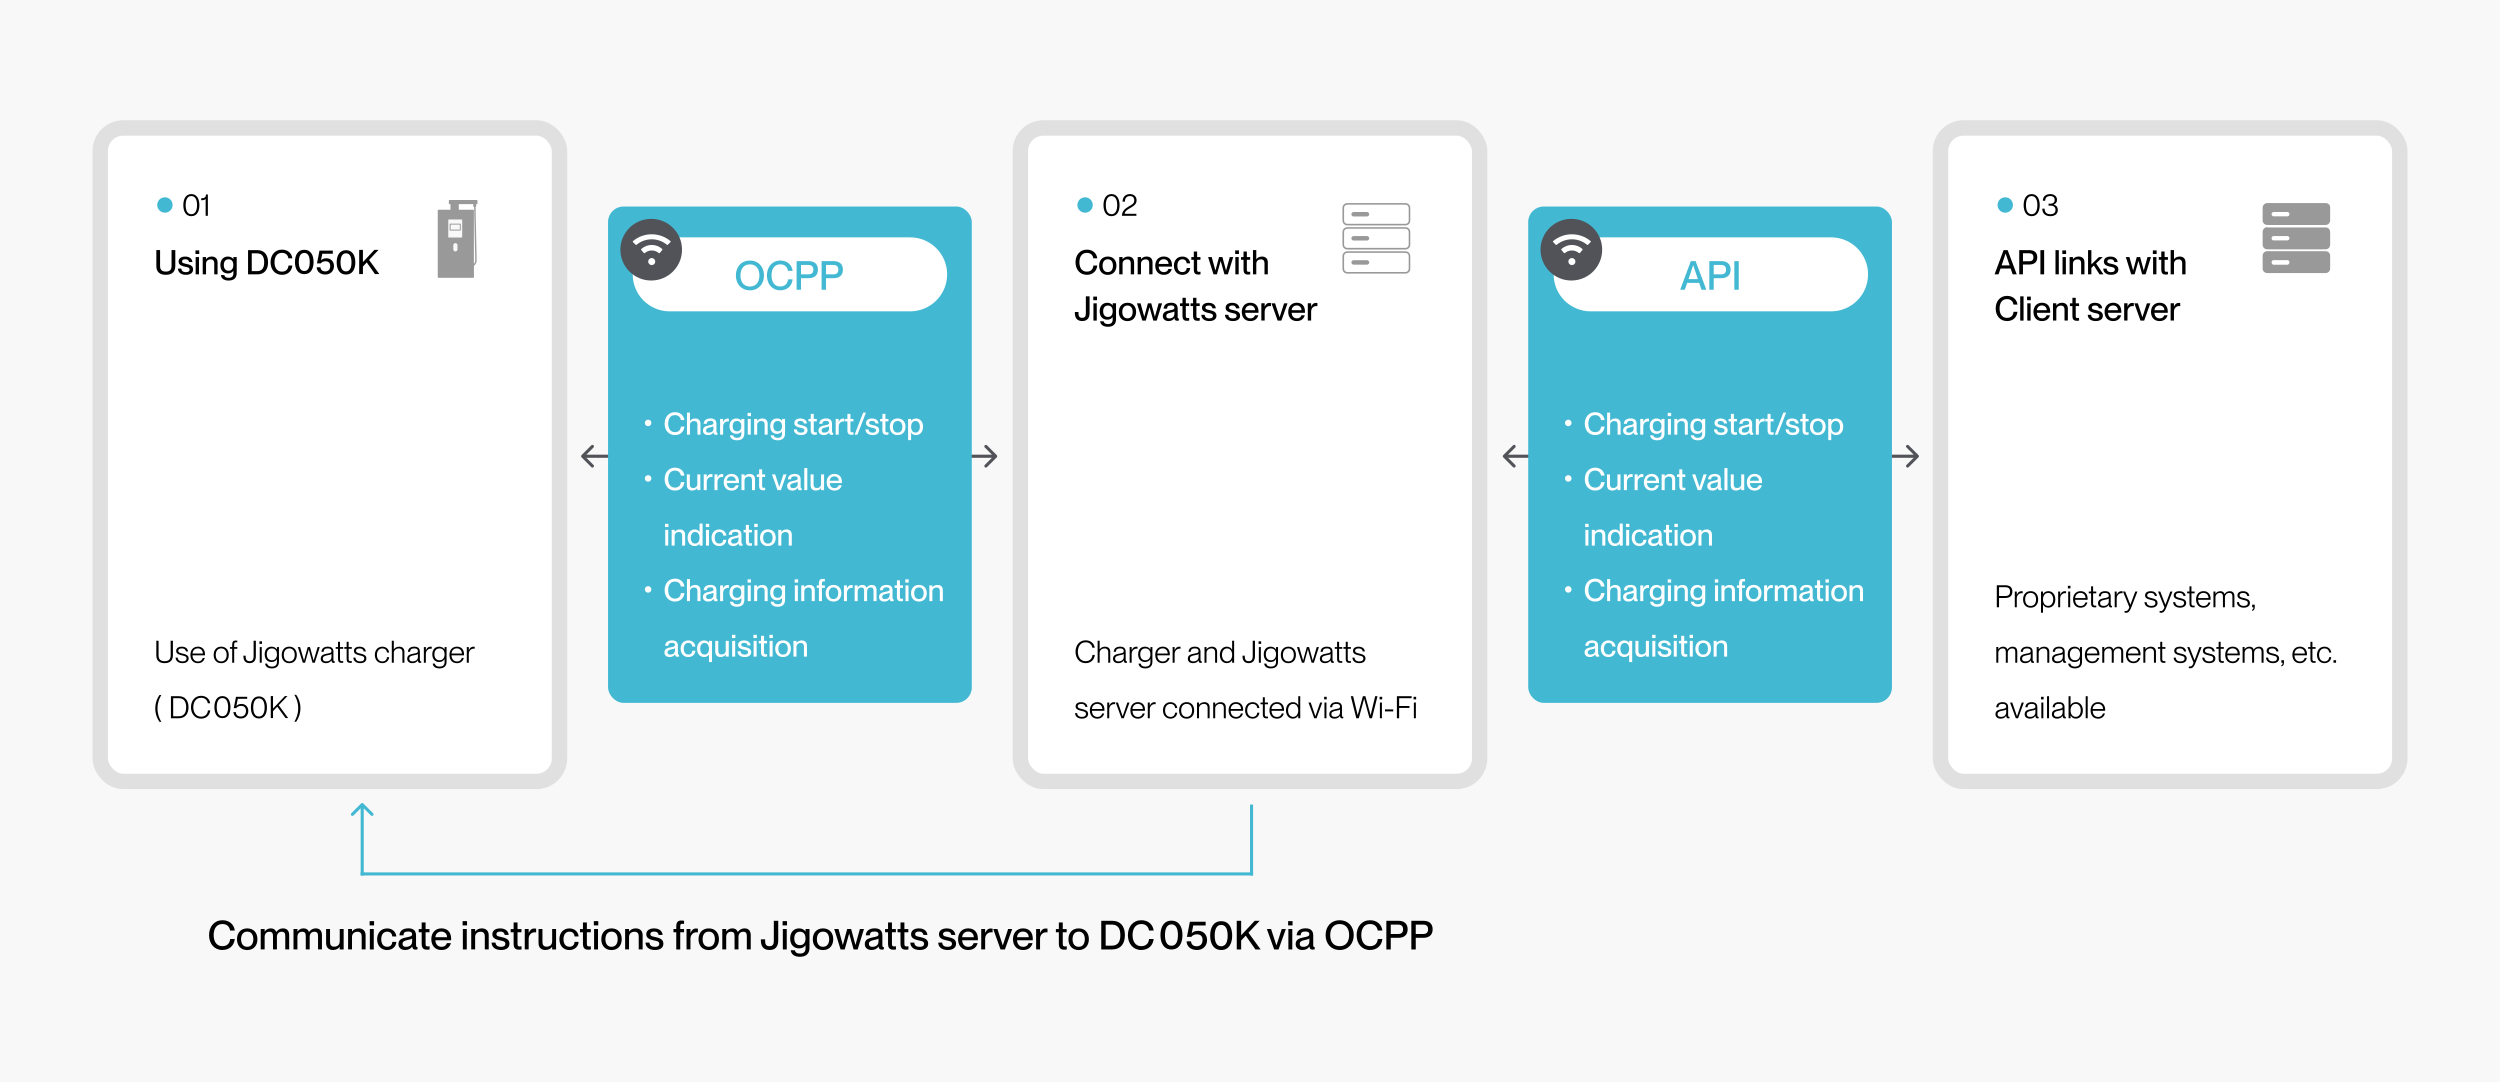 <?xml version="1.0" encoding="UTF-8"?>
<svg xmlns="http://www.w3.org/2000/svg" xmlns:xlink="http://www.w3.org/1999/xlink" id="_レイヤー_1" data-name="レイヤー_1" viewBox="0 0 811 351">
  <defs>
    <style>
      .cls-1 {
        fill-rule: evenodd;
      }

      .cls-1, .cls-2 {
        fill: #999;
      }

      .cls-3, .cls-4 {
        fill: #fff;
      }

      .cls-5, .cls-6 {
        fill: none;
      }

      .cls-7 {
        clip-path: url(#clippath-1);
      }

      .cls-8 {
        fill: #515358;
      }

      .cls-9 {
        fill: #f8f8f8;
      }

      .cls-10 {
        clip-path: url(#clippath);
      }

      .cls-6 {
        stroke: #42b8d2;
      }

      .cls-4 {
        stroke: #e0e0e0;
        stroke-width: 5px;
      }

      .cls-11 {
        fill: #42b8d2;
      }
    </style>
    <clipPath id="clippath">
      <rect class="cls-5" x="734" y="65.88" width="22" height="22.9"></rect>
    </clipPath>
    <clipPath id="clippath-1">
      <rect class="cls-5" x="130" y="60" width="35" height="35"></rect>
    </clipPath>
  </defs>
  <rect class="cls-9" width="811" height="351"></rect>
  <path class="cls-8" d="M622.35,147.65c.2.2.2.51,0,.71l-3.18,3.18c-.2.2-.51.2-.71,0-.2-.2-.2-.51,0-.71l2.83-2.83-2.83-2.83c-.2-.2-.2-.51,0-.71.2-.2.51-.2.71,0l3.18,3.18ZM487.65,148.35c-.2-.2-.2-.51,0-.71l3.18-3.18c.2-.2.51-.2.71,0,.19.2.19.51,0,.71l-2.83,2.83,2.83,2.83c.19.2.19.51,0,.71-.2.2-.51.2-.71,0l-3.18-3.18ZM622,148.5h-134v-1h134v1Z"></path>
  <path class="cls-8" d="M323.35,147.65c.2.2.2.51,0,.71l-3.18,3.18c-.2.2-.51.2-.71,0-.19-.2-.19-.51,0-.71l2.83-2.83-2.83-2.83c-.19-.2-.19-.51,0-.71.2-.2.51-.2.71,0l3.18,3.18ZM188.65,148.35c-.19-.2-.19-.51,0-.71l3.18-3.18c.2-.2.51-.2.71,0,.2.2.2.51,0,.71l-2.83,2.83,2.83,2.83c.2.2.2.51,0,.71-.2.2-.51.2-.71,0l-3.18-3.18ZM323,148.5h-134v-1h134v1Z"></path>
  <rect class="cls-4" x="331" y="41.5" width="149" height="212" rx="7.5" ry="7.5"></rect>
  <circle class="cls-11" cx="352" cy="66.5" r="2.5"></circle>
  <path d="M352.18,215.13c-1.94,0-3.28-1.53-3.28-3.7s1.33-3.71,3.29-3.71c1.67,0,2.76,1.07,2.94,2.41h-.76c-.14-.8-.73-1.77-2.19-1.77-1.73,0-2.52,1.47-2.52,3.07s.8,3.06,2.52,3.06c1.51,0,2.14-1.04,2.22-2.03h.76c-.17,1.56-1.28,2.67-2.98,2.67ZM358.49,209.78c.91,0,1.67.51,1.67,1.64v3.58h-.65v-3.44c0-.65-.3-1.21-1.18-1.21-.97,0-1.61.68-1.61,1.43v3.22h-.65v-7.15h.65v2.78h.02c.29-.42.84-.85,1.75-.85ZM362.73,215.13c-1.02,0-1.67-.57-1.67-1.42,0-1.1.78-1.45,2.1-1.68.84-.15,1.38-.21,1.38-.82,0-.52-.34-.87-1.16-.87-.99,0-1.34.35-1.39,1.1h-.69c.05-.9.62-1.67,2.1-1.67.94,0,1.77.4,1.77,1.62v2.55c0,.41.06.6.29.6.04,0,.08,0,.14,0v.47c-.11.02-.22.04-.34.04-.43,0-.68-.17-.72-.81h-.02c-.35.58-.96.9-1.79.9ZM362.81,214.56c1.04,0,1.73-.55,1.73-1.47v-.95c-.15.21-.69.33-1.3.43-.99.18-1.5.43-1.5,1.08,0,.59.33.91,1.07.91ZM368.58,209.78c.18,0,.32,0,.44.03v.64c-.1-.02-.21-.03-.31-.03-.92,0-1.6.74-1.6,1.73v2.85h-.65v-5.1h.65v1.04h.02c.26-.67.73-1.16,1.45-1.16ZM373.19,210.7v-.8h.65v4.78c0,1.45-.9,2.15-2.3,2.15s-2.11-.67-2.19-1.56h.68c.1.55.53.99,1.52.99s1.64-.45,1.64-1.49v-.95h-.02c-.3.53-.86.94-1.72.94-1.22,0-2.24-.8-2.24-2.5s1.02-2.48,2.24-2.48c.86,0,1.42.41,1.72.92h.02ZM371.54,214.19c.94,0,1.65-.62,1.65-1.93s-.71-1.91-1.65-1.91c-1.05,0-1.65.76-1.65,1.91s.6,1.93,1.65,1.93ZM379.49,212.22c0,.14,0,.28-.01.36h-4.04c.01,1.03.56,2,1.76,2,1.05,0,1.46-.72,1.56-1.14h.66c-.25.93-.95,1.7-2.23,1.7-1.56,0-2.43-1.14-2.43-2.69,0-1.63.96-2.68,2.43-2.68s2.3,1.03,2.3,2.45ZM375.44,212.01h3.36c0-.91-.59-1.68-1.64-1.68-.99,0-1.67.73-1.72,1.68ZM382.52,209.78c.18,0,.32,0,.44.03v.64c-.1-.02-.21-.03-.31-.03-.92,0-1.6.74-1.6,1.73v2.85h-.65v-5.1h.65v1.04h.02c.26-.67.73-1.16,1.45-1.16ZM387,215.13c-1.02,0-1.67-.57-1.67-1.42,0-1.1.78-1.45,2.1-1.68.84-.15,1.38-.21,1.38-.82,0-.52-.34-.87-1.16-.87-.99,0-1.34.35-1.39,1.1h-.69c.05-.9.62-1.67,2.1-1.67.94,0,1.77.4,1.77,1.62v2.55c0,.41.06.6.29.6.04,0,.08,0,.14,0v.47c-.11.02-.22.04-.34.04-.43,0-.68-.17-.72-.81h-.02c-.35.58-.96.9-1.79.9ZM387.08,214.56c1.04,0,1.73-.55,1.73-1.47v-.95c-.15.21-.69.33-1.3.43-.99.18-1.5.43-1.5,1.08,0,.59.33.91,1.07.91ZM393.16,209.78c.91,0,1.67.51,1.67,1.64v3.58h-.65v-3.44c0-.65-.3-1.21-1.18-1.21-.97,0-1.61.68-1.61,1.43v3.22h-.65v-5.1h.65v.73h.02c.29-.42.84-.85,1.75-.85ZM399.7,210.76v-2.91h.65v7.15h-.65v-.83h-.02c-.29.5-.83.96-1.72.96-1.24,0-2.24-1-2.24-2.68s1-2.67,2.24-2.67c.89,0,1.42.44,1.72.98h.02ZM398.05,214.56c.98,0,1.66-.82,1.66-2.11s-.68-2.1-1.66-2.1c-1.06,0-1.64.96-1.64,2.1s.58,2.11,1.64,2.11ZM405.08,215.13c-1.5,0-2.01-1.06-2.01-2.2v-.23h.73v.23c0,.91.28,1.56,1.28,1.56s1.3-.65,1.3-1.56v-5.08h.73v5.08c0,1.14-.53,2.2-2.03,2.2ZM409.11,208.88h-.84v-.84h.84v.84ZM409.02,215h-.65v-5.1h.65v5.1ZM413.94,210.7v-.8h.65v4.78c0,1.45-.9,2.15-2.3,2.15s-2.11-.67-2.19-1.56h.68c.1.55.53.99,1.52.99s1.64-.45,1.64-1.49v-.95h-.02c-.3.53-.86.94-1.72.94-1.22,0-2.24-.8-2.24-2.5s1.02-2.48,2.24-2.48c.86,0,1.42.41,1.72.92h.02ZM412.29,214.19c.94,0,1.65-.62,1.65-1.93s-.71-1.91-1.65-1.91c-1.05,0-1.65.76-1.65,1.91s.6,1.93,1.65,1.93ZM417.95,215.14c-1.53,0-2.45-1.1-2.45-2.68s.92-2.69,2.45-2.69,2.45,1.1,2.45,2.69-.92,2.68-2.45,2.68ZM417.95,214.57c1.19,0,1.77-.94,1.77-2.11s-.58-2.12-1.77-2.12-1.77.94-1.77,2.12.58,2.11,1.77,2.11ZM423.07,215h-.72l-1.62-5.1h.72l1.27,4.36h.02l1.19-4.36h.73l1.19,4.36h.02l1.28-4.36h.7l-1.63,5.1h-.73l-1.2-4.31h-.02l-1.2,4.31ZM429.83,215.13c-1.02,0-1.67-.57-1.67-1.42,0-1.1.78-1.45,2.1-1.68.84-.15,1.38-.21,1.38-.82,0-.52-.34-.87-1.16-.87-.99,0-1.34.35-1.39,1.1h-.69c.05-.9.62-1.67,2.1-1.67.94,0,1.77.4,1.77,1.62v2.55c0,.41.06.6.29.6.04,0,.08,0,.14,0v.47c-.11.02-.22.04-.34.04-.43,0-.68-.17-.72-.81h-.02c-.35.58-.96.9-1.79.9ZM429.91,214.56c1.04,0,1.73-.55,1.73-1.47v-.95c-.15.21-.69.33-1.3.43-.99.18-1.5.43-1.5,1.08,0,.59.33.91,1.07.91ZM435.43,209.9v.57h-1.03v3.22c0,.63.14.78.64.78.16,0,.24,0,.39-.02v.55c-.2.03-.32.04-.48.04-.74,0-1.2-.25-1.2-1.36v-3.21h-.75v-.57h.75v-1.7h.65v1.7h1.03ZM438.24,209.9v.57h-1.03v3.22c0,.63.14.78.64.78.16,0,.24,0,.39-.02v.55c-.2.03-.32.04-.48.04-.74,0-1.2-.25-1.2-1.36v-3.21h-.75v-.57h.75v-1.7h.65v1.7h1.03ZM440.96,215.13c-1.43,0-2.21-.78-2.24-1.8h.68c.04.7.5,1.23,1.57,1.23.97,0,1.3-.45,1.3-.95,0-.75-.76-.83-1.47-1-.94-.24-1.89-.47-1.89-1.46,0-.83.66-1.37,1.81-1.37,1.33,0,1.95.71,2.04,1.55h-.68c-.09-.45-.36-.98-1.35-.98-.73,0-1.14.28-1.14.76,0,.64.69.73,1.46.92.96.23,1.91.5,1.91,1.56,0,.93-.74,1.54-2,1.54ZM350.98,233.13c-1.43,0-2.21-.78-2.24-1.8h.68c.04.7.5,1.23,1.57,1.23.97,0,1.3-.45,1.3-.95,0-.75-.76-.83-1.47-1-.94-.24-1.89-.47-1.89-1.46,0-.83.66-1.37,1.81-1.37,1.33,0,1.95.71,2.04,1.55h-.68c-.09-.45-.36-.98-1.35-.98-.73,0-1.14.28-1.14.76,0,.64.69.73,1.46.92.96.23,1.91.5,1.91,1.56,0,.93-.74,1.54-2,1.54ZM358.28,230.22c0,.14,0,.28-.01.36h-4.04c.01,1.03.56,2,1.76,2,1.05,0,1.46-.72,1.56-1.14h.66c-.25.93-.95,1.7-2.23,1.7-1.56,0-2.43-1.14-2.43-2.69,0-1.63.96-2.68,2.43-2.68s2.3,1.03,2.3,2.45ZM354.23,230.01h3.36c0-.91-.59-1.68-1.64-1.68-.99,0-1.67.73-1.72,1.68ZM361.31,227.78c.18,0,.32,0,.44.03v.64c-.1-.02-.21-.03-.31-.03-.92,0-1.6.74-1.6,1.73v2.85h-.65v-5.1h.65v1.04h.02c.26-.67.73-1.16,1.45-1.16ZM364.55,233h-.74l-1.87-5.1h.72l1.53,4.44h.01l1.52-4.44h.7l-1.87,5.1ZM371.43,230.22c0,.14,0,.28-.01.36h-4.04c0,1.03.56,2,1.76,2,1.05,0,1.46-.72,1.56-1.14h.66c-.25.93-.95,1.7-2.23,1.7-1.56,0-2.43-1.14-2.43-2.69,0-1.63.96-2.68,2.43-2.68s2.3,1.03,2.3,2.45ZM367.38,230.01h3.36c0-.91-.59-1.68-1.64-1.68-.99,0-1.67.73-1.72,1.68ZM374.46,227.78c.18,0,.32,0,.44.03v.64c-.1-.02-.21-.03-.31-.03-.92,0-1.6.74-1.6,1.73v2.85h-.65v-5.1h.65v1.04h.02c.26-.67.73-1.16,1.45-1.16ZM379.71,233.13c-1.46,0-2.44-1.08-2.44-2.68s.98-2.67,2.44-2.67c1.24,0,2.08.83,2.19,1.91h-.68c-.04-.57-.45-1.34-1.51-1.34-1.25,0-1.76,1.06-1.76,2.1s.51,2.12,1.76,2.12c1.07,0,1.47-.77,1.51-1.39h.68c-.07,1.1-.95,1.95-2.19,1.95ZM384.94,233.14c-1.53,0-2.45-1.1-2.45-2.68s.92-2.69,2.45-2.69,2.45,1.1,2.45,2.69-.92,2.68-2.45,2.68ZM384.94,232.57c1.19,0,1.77-.94,1.77-2.11s-.58-2.12-1.77-2.12-1.77.94-1.77,2.12.58,2.11,1.77,2.11ZM390.73,227.78c.91,0,1.67.51,1.67,1.64v3.58h-.65v-3.44c0-.65-.3-1.21-1.18-1.21-.97,0-1.61.68-1.61,1.43v3.22h-.65v-5.1h.65v.73h.02c.29-.42.84-.85,1.75-.85ZM395.98,227.78c.91,0,1.67.51,1.67,1.64v3.58h-.65v-3.44c0-.65-.3-1.21-1.18-1.21-.97,0-1.61.68-1.61,1.43v3.22h-.65v-5.1h.65v.73h.02c.29-.42.84-.85,1.75-.85ZM403.28,230.22c0,.14,0,.28-.01.36h-4.04c.01,1.03.56,2,1.76,2,1.05,0,1.46-.72,1.56-1.14h.66c-.25.93-.95,1.7-2.23,1.7-1.56,0-2.43-1.14-2.43-2.69,0-1.63.96-2.68,2.43-2.68s2.3,1.03,2.3,2.45ZM399.23,230.01h3.36c0-.91-.59-1.68-1.64-1.68-.99,0-1.67.73-1.72,1.68ZM406.35,233.13c-1.46,0-2.44-1.08-2.44-2.68s.98-2.67,2.44-2.67c1.24,0,2.08.83,2.19,1.91h-.68c-.04-.57-.45-1.34-1.51-1.34-1.25,0-1.76,1.06-1.76,2.1s.51,2.12,1.76,2.12c1.07,0,1.47-.77,1.51-1.39h.68c-.07,1.1-.95,1.95-2.19,1.95ZM411.34,227.9v.57h-1.03v3.22c0,.63.14.78.64.78.16,0,.24,0,.39-.02v.55c-.2.03-.32.04-.48.04-.74,0-1.2-.25-1.2-1.36v-3.21h-.75v-.57h.75v-1.7h.65v1.7h1.03ZM416.53,230.22c0,.14,0,.28,0,.36h-4.04c.01,1.03.56,2,1.76,2,1.05,0,1.46-.72,1.56-1.14h.66c-.25.93-.95,1.7-2.23,1.7-1.56,0-2.43-1.14-2.43-2.69,0-1.63.96-2.68,2.43-2.68s2.3,1.03,2.3,2.45ZM412.48,230.01h3.36c0-.91-.59-1.68-1.64-1.68-.99,0-1.67.73-1.72,1.68ZM421.15,228.76v-2.91h.65v7.15h-.65v-.83h-.02c-.29.5-.83.96-1.72.96-1.24,0-2.24-1-2.24-2.68s1-2.67,2.24-2.67c.89,0,1.42.44,1.72.98h.02ZM419.49,232.56c.98,0,1.66-.82,1.66-2.11s-.68-2.1-1.66-2.1c-1.06,0-1.64.96-1.64,2.1s.58,2.11,1.64,2.11ZM427.08,233h-.74l-1.87-5.1h.72l1.53,4.44h.01l1.52-4.44h.7l-1.87,5.1ZM430.39,226.88h-.84v-.84h.84v.84ZM430.3,233h-.65v-5.1h.65v5.1ZM432.89,233.13c-1.02,0-1.67-.57-1.67-1.42,0-1.1.78-1.45,2.1-1.68.84-.15,1.38-.21,1.38-.82,0-.52-.34-.87-1.16-.87-.99,0-1.34.35-1.39,1.1h-.69c.05-.9.62-1.67,2.1-1.67.94,0,1.77.4,1.77,1.62v2.55c0,.41.06.6.29.6.04,0,.08,0,.14,0v.47c-.11.02-.22.04-.34.04-.43,0-.68-.17-.72-.81h-.02c-.35.58-.96.9-1.79.9ZM432.97,232.56c1.04,0,1.73-.55,1.73-1.47v-.95c-.15.21-.69.33-1.3.43-.99.18-1.5.43-1.5,1.08,0,.59.33.91,1.07.91ZM440.79,233h-.8l-1.8-7.15h.77l1.46,6.11h.02l1.68-6.11h.81l1.68,6.11h.03l1.46-6.11h.76l-1.79,7.15h-.81l-1.72-6.29h-.03l-1.72,6.29ZM448.38,226.88h-.84v-.84h.84v.84ZM448.29,233h-.65v-5.1h.65v5.1ZM451.97,230.77h-2.68v-.64h2.68v.64ZM453.88,233h-.73v-7.15h4.78v.64h-4.05v2.53h3.34v.64h-3.34v3.34ZM459.4,226.88h-.84v-.84h.84v.84ZM459.31,233h-.65v-5.1h.65v5.1Z"></path>
  <path d="M360.57,70.13c-1.83,0-2.6-1.62-2.6-3.58s.77-3.59,2.6-3.59,2.61,1.63,2.61,3.59-.78,3.58-2.61,3.58ZM360.57,69.49c1.37,0,1.85-1.37,1.85-2.94s-.48-2.95-1.85-2.95-1.84,1.37-1.84,2.95.48,2.94,1.84,2.94ZM368.64,70h-4.68c0-1.28.79-2.23,2.04-2.93,1.26-.72,1.95-1.02,1.95-2.07,0-.68-.33-1.4-1.39-1.4-1.2,0-1.65.84-1.65,1.82h-.75c0-1.34.78-2.46,2.41-2.46,1.18,0,2.14.74,2.14,2.03s-1.03,1.91-2.04,2.48c-.84.48-1.71.95-1.84,1.87v.02h3.81v.64Z"></path>
  <path d="M352.57,89.15c-2.23,0-3.67-1.72-3.67-4.08s1.45-4.09,3.68-4.09c1.97,0,3.19,1.25,3.38,2.83h-1.27c-.14-.77-.63-1.78-2.13-1.78-1.74,0-2.4,1.47-2.4,3.04s.66,3.05,2.4,3.05c1.52,0,2.06-1.01,2.13-1.97h1.27c-.18,1.75-1.41,3.01-3.39,3.01ZM359.36,89.17c-1.75,0-2.8-1.21-2.8-2.97s1.06-2.98,2.82-2.98,2.79,1.22,2.79,2.97-1.06,2.98-2.8,2.98ZM359.37,88.27c1.14,0,1.67-.91,1.67-2.08s-.53-2.08-1.67-2.08-1.69.9-1.69,2.08.53,2.08,1.69,2.08ZM366.03,83.22c1.03,0,1.87.59,1.87,1.88v3.89h-1.08v-3.6c0-.75-.33-1.25-1.14-1.25-.92,0-1.52.56-1.52,1.41v3.44h-1.08v-5.61h1.08v.7h.02c.3-.43.88-.87,1.85-.87ZM372.01,83.22c1.03,0,1.87.59,1.87,1.88v3.89h-1.08v-3.6c0-.75-.33-1.25-1.14-1.25-.92,0-1.52.56-1.52,1.41v3.44h-1.08v-5.61h1.08v.7h.02c.3-.43.88-.87,1.85-.87ZM380.2,86.07c0,.15,0,.32-.01.41h-4.31c.02.93.57,1.8,1.68,1.8.99,0,1.38-.64,1.47-1.01h1.1c-.3,1.08-1.12,1.89-2.6,1.89-1.78,0-2.77-1.26-2.77-2.98s1.06-2.97,2.77-2.97,2.66,1.12,2.66,2.86ZM375.87,85.63h3.2c0-.88-.62-1.54-1.57-1.54-.9,0-1.56.62-1.63,1.54ZM383.57,89.17c-1.67,0-2.76-1.21-2.76-2.97s1.09-2.97,2.75-2.97c1.44,0,2.4.94,2.53,2.2h-1.11c-.05-.58-.39-1.31-1.41-1.31-1.2,0-1.64,1.02-1.64,2.08s.44,2.07,1.64,2.07c1.03,0,1.35-.7,1.41-1.34h1.11c-.08,1.29-1.08,2.24-2.52,2.24ZM388.98,88.18c.19,0,.27-.01.46-.04v.87c-.28.06-.45.07-.68.07-.92,0-1.49-.35-1.49-1.65v-3.14h-.81v-.89h.81v-1.8h1.08v1.8h1.08v.89h-1.08v3.17c0,.59.17.73.63.73ZM394.76,89h-1.11l-1.74-5.61h1.17l1.19,4.35h.02l1.17-4.35h1.09l1.17,4.35h.02l1.2-4.35h1.12l-1.74,5.61h-1.11l-1.21-4.32h-.02l-1.21,4.32ZM401.91,82.39h-1.22v-1.17h1.22v1.17ZM401.83,89h-1.08v-5.61h1.08v5.61ZM405.11,88.18c.19,0,.28-.01.46-.04v.87c-.27.06-.45.07-.68.07-.92,0-1.49-.35-1.49-1.65v-3.14h-.81v-.89h.81v-1.8h1.08v1.8h1.08v.89h-1.08v3.17c0,.59.17.73.63.73ZM409.41,83.22c1.03,0,1.87.59,1.87,1.88v3.89h-1.08v-3.6c0-.75-.33-1.25-1.14-1.25-.92,0-1.52.56-1.52,1.41v3.44h-1.08v-7.86h1.08v2.96h.02c.3-.43.88-.87,1.85-.87ZM351.07,104.15c-1.86,0-2.38-1.28-2.38-2.61v-.32h1.17v.32c0,.9.15,1.56,1.19,1.56s1.2-.66,1.2-1.56v-5.41h1.21v5.41c0,1.33-.53,2.61-2.39,2.61ZM355.87,97.39h-1.22v-1.17h1.22v1.17ZM355.79,104h-1.08v-5.61h1.08v5.61ZM360.96,99.05v-.66h1.08v5.17c0,1.69-1.02,2.45-2.63,2.45s-2.41-.77-2.52-1.78h1.12c.11.51.48.9,1.4.9,1.02,0,1.55-.45,1.55-1.51v-.76h-.02c-.31.45-.82.85-1.73.85-1.4,0-2.48-.95-2.48-2.74s1.08-2.75,2.48-2.75c.9,0,1.42.43,1.73.83h.02ZM359.41,102.82c.97,0,1.54-.63,1.54-1.85s-.57-1.85-1.54-1.85c-1.06,0-1.55.79-1.55,1.85s.49,1.85,1.55,1.85ZM365.75,104.17c-1.75,0-2.8-1.21-2.8-2.97s1.06-2.98,2.82-2.98,2.79,1.22,2.79,2.97-1.06,2.98-2.8,2.98ZM365.76,103.27c1.14,0,1.67-.91,1.67-2.08s-.53-2.08-1.67-2.08-1.69.9-1.69,2.08.53,2.08,1.69,2.08ZM371.68,104h-1.11l-1.74-5.61h1.17l1.19,4.35h.02l1.17-4.35h1.09l1.17,4.35h.02l1.2-4.35h1.12l-1.74,5.61h-1.11l-1.21-4.32h-.02l-1.21,4.32ZM379.06,104.15c-1.12,0-1.84-.65-1.84-1.61,0-1.25.95-1.63,2.34-1.89.88-.17,1.42-.28,1.42-.82,0-.41-.24-.75-1.07-.75-.98,0-1.28.31-1.33,1.06h-1.1c.06-1.08.76-1.93,2.48-1.93,1.15,0,2.08.48,2.08,1.94v2.57c0,.41.05.62.26.62.03,0,.07,0,.13-.01v.66c-.19.04-.37.07-.55.07-.54,0-.83-.21-.89-.85h-.02c-.36.58-1,.95-1.91.95ZM379.3,103.29c.97,0,1.68-.5,1.68-1.47v-.8c-.18.16-.66.29-1.23.41-.99.2-1.41.47-1.41,1.06,0,.53.29.81.96.81ZM385.31,103.18c.19,0,.27-.01.46-.04v.87c-.27.06-.45.07-.68.07-.92,0-1.49-.35-1.49-1.65v-3.14h-.81v-.89h.81v-1.8h1.08v1.8h1.08v.89h-1.08v3.17c0,.59.17.73.63.73ZM388.73,103.18c.19,0,.27-.01.46-.04v.87c-.27.06-.45.07-.68.07-.92,0-1.48-.35-1.48-1.65v-3.14h-.81v-.89h.81v-1.8h1.08v1.8h1.08v.89h-1.08v3.17c0,.59.16.73.63.73ZM392.29,104.15c-1.7,0-2.55-.88-2.58-2.02h1.09c.04.65.44,1.16,1.49,1.16.95,0,1.2-.42,1.2-.83,0-.7-.75-.78-1.47-.93-.98-.23-2.1-.52-2.1-1.68,0-.97.78-1.62,2.13-1.62,1.54,0,2.28.83,2.35,1.79h-1.09c-.08-.43-.31-.92-1.24-.92-.73,0-1.03.29-1.03.7,0,.58.63.64,1.42.81,1.03.24,2.16.54,2.16,1.79,0,1.09-.84,1.75-2.31,1.75ZM399.96,104.15c-1.7,0-2.55-.88-2.58-2.02h1.09c.04.65.44,1.16,1.49,1.16.95,0,1.2-.42,1.2-.83,0-.7-.75-.78-1.47-.93-.98-.23-2.1-.52-2.1-1.68,0-.97.78-1.62,2.13-1.62,1.54,0,2.28.83,2.35,1.79h-1.09c-.08-.43-.31-.92-1.24-.92-.73,0-1.03.29-1.03.7,0,.58.63.64,1.42.81,1.03.24,2.16.54,2.16,1.79,0,1.09-.84,1.75-2.31,1.75ZM408.27,101.07c0,.15,0,.32-.01.41h-4.31c.02.93.57,1.8,1.68,1.8.99,0,1.38-.64,1.47-1.01h1.1c-.3,1.08-1.12,1.89-2.6,1.89-1.78,0-2.77-1.26-2.77-2.98s1.06-2.97,2.77-2.97,2.66,1.12,2.66,2.86ZM403.94,100.63h3.2c0-.88-.62-1.54-1.57-1.54-.9,0-1.56.62-1.63,1.54ZM411.78,98.26c.2,0,.35.01.52.03v1.03c-.13-.02-.23-.03-.36-.03-.98,0-1.68.74-1.68,1.8v2.9h-1.08v-5.61h1.08v1.07h.02c.3-.7.75-1.2,1.51-1.2ZM415.68,104h-1.21l-2-5.61h1.16l1.47,4.5h.01l1.45-4.5h1.12l-2,5.61ZM423.34,101.07c0,.15,0,.32-.01.41h-4.31c.02.93.57,1.8,1.68,1.8.99,0,1.38-.64,1.47-1.01h1.1c-.3,1.08-1.12,1.89-2.6,1.89-1.78,0-2.77-1.26-2.77-2.98s1.06-2.97,2.77-2.97,2.66,1.12,2.66,2.86ZM419.01,100.63h3.2c0-.88-.62-1.54-1.57-1.54-.9,0-1.56.62-1.63,1.54ZM426.85,98.26c.2,0,.35.01.52.03v1.03c-.13-.02-.23-.03-.36-.03-.98,0-1.68.74-1.68,1.8v2.9h-1.08v-5.61h1.08v1.07h.02c.3-.7.75-1.2,1.51-1.2Z"></path>
  <rect class="cls-3" x="428.5" y="60" width="35" height="35"></rect>
  <path class="cls-1" d="M455.95,66.4h-18.9c-.57,0-1.03.46-1.03,1.03v4.14c0,.57.46,1.03,1.03,1.03h18.9c.57,0,1.03-.46,1.03-1.03v-4.14c0-.57-.46-1.03-1.03-1.03ZM437.05,65.88c-.86,0-1.55.69-1.55,1.55v4.14c0,.86.69,1.55,1.55,1.55h18.9c.86,0,1.55-.69,1.55-1.55v-4.14c0-.86-.69-1.55-1.55-1.55h-18.9Z"></path>
  <path class="cls-2" d="M438.39,69.5c0-.4.32-.72.72-.72h4.34c.4,0,.72.32.72.72h0c0,.4-.32.72-.72.72h-4.34c-.4,0-.72-.32-.72-.72h0Z"></path>
  <path class="cls-1" d="M455.95,74.21h-18.9c-.57,0-1.03.46-1.03,1.03v4.14c0,.57.46,1.03,1.03,1.03h18.9c.57,0,1.03-.46,1.03-1.03v-4.14c0-.57-.46-1.03-1.03-1.03ZM437.05,73.7c-.86,0-1.55.69-1.55,1.55v4.14c0,.86.69,1.55,1.55,1.55h18.9c.86,0,1.55-.69,1.55-1.55v-4.14c0-.86-.69-1.55-1.55-1.55h-18.9Z"></path>
  <path class="cls-2" d="M438.39,77.31c0-.4.32-.72.72-.72h4.34c.4,0,.72.32.72.72h0c0,.4-.32.72-.72.72h-4.34c-.4,0-.72-.32-.72-.72h0Z"></path>
  <path class="cls-1" d="M455.95,82.03h-18.9c-.57,0-1.03.46-1.03,1.03v4.14c0,.57.46,1.03,1.03,1.03h18.9c.57,0,1.03-.46,1.03-1.03v-4.14c0-.57-.46-1.03-1.03-1.03ZM437.05,81.52c-.86,0-1.55.69-1.55,1.55v4.14c0,.86.69,1.55,1.55,1.55h18.9c.86,0,1.55-.69,1.55-1.55v-4.14c0-.86-.69-1.55-1.55-1.55h-18.9Z"></path>
  <path class="cls-2" d="M438.39,85.13c0-.4.32-.72.72-.72h4.34c.4,0,.72.32.72.72h0c0,.4-.32.72-.72.72h-4.34c-.4,0-.72-.32-.72-.72h0Z"></path>
  <path d="M72.16,308.18c-2.64,0-4.34-2.03-4.34-4.82s1.72-4.84,4.35-4.84c2.33,0,3.77,1.48,3.99,3.34h-1.5c-.17-.91-.74-2.11-2.52-2.11-2.05,0-2.83,1.74-2.83,3.59s.78,3.6,2.83,3.6c1.79,0,2.43-1.2,2.52-2.33h1.5c-.21,2.07-1.66,3.56-4,3.56ZM80.19,308.2c-2.07,0-3.31-1.43-3.31-3.51s1.25-3.52,3.33-3.52,3.3,1.44,3.3,3.51-1.25,3.52-3.32,3.52ZM80.2,307.14c1.35,0,1.98-1.08,1.98-2.46s-.62-2.46-1.98-2.46-2,1.07-2,2.46.62,2.46,2,2.46ZM91.8,301.17c1.34,0,2.01.81,2.01,2.22v4.6h-1.27v-4.25c0-.88-.18-1.48-1.16-1.48s-1.55.66-1.55,1.66v4.07h-1.27v-4.25c0-.88-.18-1.48-1.16-1.48s-1.55.66-1.55,1.66v4.07h-1.27v-6.63h1.27v.83h.03c.35-.51.96-1.03,1.96-1.03.92,0,1.5.42,1.76,1.16h.03c.48-.64,1.16-1.16,2.17-1.16ZM102.43,301.17c1.34,0,2.01.81,2.01,2.22v4.6h-1.27v-4.25c0-.88-.18-1.48-1.16-1.48s-1.55.66-1.55,1.66v4.07h-1.27v-4.25c0-.88-.18-1.48-1.16-1.48s-1.55.66-1.55,1.66v4.07h-1.27v-6.63h1.27v.83h.03c.35-.51.96-1.03,1.96-1.03.92,0,1.5.42,1.75,1.16h.03c.48-.64,1.16-1.16,2.17-1.16ZM110.21,305.44v-4.07h1.27v6.63h-1.27v-.83h-.03c-.35.51-1.04,1.01-2.18,1.01-1.22,0-2.21-.7-2.21-2.22v-4.59h1.27v4.24c0,.9.39,1.49,1.35,1.49,1.09,0,1.79-.66,1.79-1.66ZM116.39,301.17c1.22,0,2.21.7,2.21,2.22v4.6h-1.27v-4.25c0-.88-.39-1.48-1.35-1.48-1.09,0-1.79.66-1.79,1.66v4.07h-1.27v-6.63h1.27v.83h.03c.35-.51,1.04-1.03,2.18-1.03ZM121.35,300.19h-1.44v-1.38h1.44v1.38ZM121.25,308h-1.27v-6.63h1.27v6.63ZM125.6,308.2c-1.98,0-3.26-1.43-3.26-3.51s1.29-3.51,3.25-3.51c1.7,0,2.83,1.11,2.99,2.6h-1.31c-.07-.69-.46-1.55-1.66-1.55-1.42,0-1.94,1.21-1.94,2.46s.52,2.44,1.94,2.44c1.22,0,1.6-.83,1.66-1.59h1.31c-.09,1.52-1.27,2.65-2.98,2.65ZM131.42,308.18c-1.33,0-2.17-.77-2.17-1.9,0-1.48,1.12-1.92,2.77-2.24,1.04-.2,1.68-.33,1.68-.98,0-.48-.29-.88-1.26-.88-1.16,0-1.51.36-1.57,1.25h-1.3c.07-1.27.9-2.28,2.93-2.28,1.36,0,2.46.57,2.46,2.29v3.04c0,.48.06.73.31.73.04,0,.08,0,.16-.01v.78c-.22.05-.44.08-.65.08-.64,0-.98-.25-1.05-1h-.03c-.43.69-1.18,1.12-2.26,1.12ZM131.71,307.15c1.14,0,1.99-.58,1.99-1.74v-.95c-.21.2-.78.34-1.46.48-1.17.23-1.66.56-1.66,1.25,0,.62.34.96,1.13.96ZM138.81,307.02c.22,0,.33-.01.55-.05v1.03c-.32.07-.53.08-.81.08-1.09,0-1.76-.42-1.76-1.95v-3.7h-.96v-1.05h.96v-2.13h1.27v2.13h1.27v1.05h-1.27v3.74c0,.7.2.86.74.86ZM146.35,304.54c0,.18,0,.38-.01.48h-5.1c.03,1.1.68,2.13,1.99,2.13,1.17,0,1.62-.75,1.74-1.2h1.3c-.35,1.27-1.33,2.24-3.07,2.24-2.11,0-3.28-1.49-3.28-3.52s1.25-3.51,3.28-3.51,3.15,1.33,3.15,3.38ZM141.24,304.02h3.78c0-1.04-.73-1.82-1.86-1.82-1.07,0-1.85.73-1.92,1.82ZM151.51,300.19h-1.44v-1.38h1.44v1.38ZM151.42,308h-1.27v-6.63h1.27v6.63ZM156.33,301.17c1.22,0,2.21.7,2.21,2.22v4.6h-1.27v-4.25c0-.88-.39-1.48-1.35-1.48-1.09,0-1.79.66-1.79,1.66v4.07h-1.27v-6.63h1.27v.83h.03c.35-.51,1.04-1.03,2.18-1.03ZM162.53,308.18c-2.01,0-3.02-1.04-3.06-2.39h1.29c.05.77.52,1.36,1.76,1.36,1.12,0,1.42-.49,1.42-.98,0-.83-.88-.92-1.74-1.1-1.16-.27-2.48-.61-2.48-1.99,0-1.14.92-1.91,2.52-1.91,1.82,0,2.69.98,2.78,2.12h-1.29c-.09-.51-.36-1.09-1.47-1.09-.86,0-1.22.34-1.22.83,0,.69.74.75,1.68.96,1.22.29,2.55.64,2.55,2.12,0,1.29-.99,2.07-2.73,2.07ZM168.64,307.02c.22,0,.32-.01.55-.05v1.03c-.33.07-.53.08-.81.08-1.09,0-1.76-.42-1.76-1.95v-3.7h-.96v-1.05h.96v-2.13h1.27v2.13h1.27v1.05h-1.27v3.74c0,.7.19.86.74.86ZM173.31,301.21c.23,0,.42.01.61.04v1.22c-.16-.03-.27-.04-.43-.04-1.16,0-1.99.87-1.99,2.13v3.43h-1.27v-6.63h1.27v1.26h.03c.35-.83.88-1.42,1.78-1.42ZM179.12,305.44v-4.07h1.27v6.63h-1.27v-.83h-.03c-.35.51-1.04,1.01-2.18,1.01-1.22,0-2.21-.7-2.21-2.22v-4.59h1.27v4.24c0,.9.39,1.49,1.35,1.49,1.09,0,1.79-.66,1.79-1.66ZM184.73,308.2c-1.98,0-3.26-1.43-3.26-3.51s1.29-3.51,3.25-3.51c1.7,0,2.83,1.11,2.99,2.6h-1.31c-.07-.69-.46-1.55-1.66-1.55-1.42,0-1.94,1.21-1.94,2.46s.52,2.44,1.94,2.44c1.22,0,1.6-.83,1.66-1.59h1.31c-.09,1.52-1.27,2.65-2.98,2.65ZM191.12,307.02c.22,0,.32-.01.55-.05v1.03c-.32.07-.53.08-.81.08-1.09,0-1.75-.42-1.75-1.95v-3.7h-.96v-1.05h.96v-2.13h1.27v2.13h1.27v1.05h-1.27v3.74c0,.7.19.86.74.86ZM194.08,300.19h-1.44v-1.38h1.44v1.38ZM193.99,308h-1.27v-6.63h1.27v6.63ZM198.38,308.2c-2.07,0-3.32-1.43-3.32-3.51s1.25-3.52,3.33-3.52,3.3,1.44,3.3,3.51-1.25,3.52-3.32,3.52ZM198.39,307.14c1.35,0,1.98-1.08,1.98-2.46s-.62-2.46-1.98-2.46-2,1.07-2,2.46.62,2.46,2,2.46ZM206.26,301.17c1.22,0,2.21.7,2.21,2.22v4.6h-1.27v-4.25c0-.88-.39-1.48-1.35-1.48-1.09,0-1.79.66-1.79,1.66v4.07h-1.27v-6.63h1.27v.83h.03c.35-.51,1.04-1.03,2.18-1.03ZM212.46,308.18c-2.01,0-3.02-1.04-3.06-2.39h1.29c.05.77.52,1.36,1.76,1.36,1.12,0,1.42-.49,1.42-.98,0-.83-.88-.92-1.74-1.1-1.16-.27-2.48-.61-2.48-1.99,0-1.14.92-1.91,2.52-1.91,1.82,0,2.69.98,2.78,2.12h-1.29c-.09-.51-.36-1.09-1.47-1.09-.86,0-1.22.34-1.22.83,0,.69.74.75,1.68.96,1.22.29,2.55.64,2.55,2.12,0,1.29-.99,2.07-2.73,2.07ZM221.36,299.68c-.53,0-.69.16-.69.86v.83h1.24v1.05h-1.24v5.58h-1.29v-5.58h-.91v-1.05h.91v-.81c0-1.53.64-1.95,1.72-1.95.25,0,.44.03.81.08v1.03c-.26-.03-.36-.04-.55-.04ZM225.79,301.21c.23,0,.42.01.61.04v1.22c-.16-.03-.27-.04-.43-.04-1.16,0-1.99.87-1.99,2.13v3.43h-1.27v-6.63h1.27v1.26h.03c.35-.83.88-1.42,1.78-1.42ZM229.91,308.2c-2.07,0-3.31-1.43-3.31-3.51s1.25-3.52,3.33-3.52,3.3,1.44,3.3,3.51-1.25,3.52-3.32,3.52ZM229.93,307.14c1.35,0,1.98-1.08,1.98-2.46s-.62-2.46-1.98-2.46-2,1.07-2,2.46.62,2.46,2,2.46ZM241.53,301.17c1.34,0,2.01.81,2.01,2.22v4.6h-1.27v-4.25c0-.88-.18-1.48-1.16-1.48s-1.55.66-1.55,1.66v4.07h-1.27v-4.25c0-.88-.18-1.48-1.16-1.48s-1.55.66-1.55,1.66v4.07h-1.27v-6.63h1.27v.83h.03c.35-.51.96-1.03,1.96-1.03.92,0,1.49.42,1.75,1.16h.03c.48-.64,1.16-1.16,2.17-1.16ZM249.64,308.18c-2.2,0-2.81-1.51-2.81-3.08v-.38h1.38v.38c0,1.07.18,1.85,1.4,1.85s1.42-.78,1.42-1.85v-6.4h1.43v6.4c0,1.57-.62,3.08-2.82,3.08ZM255.31,300.19h-1.44v-1.38h1.44v1.38ZM255.22,308h-1.27v-6.63h1.27v6.63ZM261.33,302.15v-.78h1.27v6.11c0,2-1.21,2.9-3.11,2.9s-2.85-.91-2.98-2.11h1.33c.13.6.57,1.07,1.65,1.07,1.21,0,1.83-.53,1.83-1.78v-.9h-.03c-.36.53-.97,1-2.04,1-1.65,0-2.92-1.12-2.92-3.24s1.27-3.25,2.92-3.25c1.07,0,1.68.51,2.04.98h.03ZM259.49,306.61c1.14,0,1.82-.74,1.82-2.18s-.68-2.18-1.82-2.18c-1.25,0-1.83.94-1.83,2.18s.58,2.18,1.83,2.18ZM266.99,308.2c-2.07,0-3.32-1.43-3.32-3.51s1.25-3.52,3.33-3.52,3.3,1.44,3.3,3.51-1.25,3.52-3.32,3.52ZM267,307.14c1.35,0,1.98-1.08,1.98-2.46s-.62-2.46-1.98-2.46-2,1.07-2,2.46.62,2.46,2,2.46ZM273.99,308h-1.31l-2.05-6.63h1.38l1.4,5.14h.03l1.38-5.14h1.29l1.38,5.14h.03l1.42-5.14h1.33l-2.05,6.63h-1.31l-1.43-5.11h-.03l-1.43,5.11ZM282.71,308.18c-1.33,0-2.17-.77-2.17-1.9,0-1.48,1.12-1.92,2.77-2.24,1.04-.2,1.68-.33,1.68-.98,0-.48-.29-.88-1.26-.88-1.16,0-1.51.36-1.57,1.25h-1.3c.07-1.27.9-2.28,2.92-2.28,1.36,0,2.46.57,2.46,2.29v3.04c0,.48.07.73.31.73.04,0,.08,0,.16-.01v.78c-.22.05-.44.08-.65.08-.64,0-.98-.25-1.05-1h-.03c-.43.69-1.18,1.12-2.26,1.12ZM283,307.15c1.14,0,1.99-.58,1.99-1.74v-.95c-.21.2-.78.34-1.46.48-1.17.23-1.66.56-1.66,1.25,0,.62.34.96,1.13.96ZM290.1,307.02c.22,0,.32-.01.55-.05v1.03c-.32.07-.53.08-.81.08-1.09,0-1.76-.42-1.76-1.95v-3.7h-.96v-1.05h.96v-2.13h1.27v2.13h1.27v1.05h-1.27v3.74c0,.7.2.86.74.86ZM294.14,307.02c.22,0,.33-.01.55-.05v1.03c-.33.07-.53.08-.81.08-1.09,0-1.76-.42-1.76-1.95v-3.7h-.96v-1.05h.96v-2.13h1.27v2.13h1.27v1.05h-1.27v3.74c0,.7.2.86.74.86ZM298.35,308.18c-2.01,0-3.02-1.04-3.05-2.39h1.29c.05.77.52,1.36,1.76,1.36,1.12,0,1.42-.49,1.42-.98,0-.83-.88-.92-1.74-1.1-1.16-.27-2.48-.61-2.48-1.99,0-1.14.92-1.91,2.52-1.91,1.82,0,2.69.98,2.78,2.12h-1.29c-.09-.51-.36-1.09-1.47-1.09-.86,0-1.22.34-1.22.83,0,.69.74.75,1.68.96,1.22.29,2.55.64,2.55,2.12,0,1.29-.99,2.07-2.73,2.07ZM307.41,308.18c-2.01,0-3.02-1.04-3.05-2.39h1.29c.05.77.52,1.36,1.75,1.36,1.12,0,1.42-.49,1.42-.98,0-.83-.88-.92-1.74-1.1-1.16-.27-2.48-.61-2.48-1.99,0-1.14.92-1.91,2.52-1.91,1.82,0,2.69.98,2.78,2.12h-1.29c-.09-.51-.36-1.09-1.47-1.09-.86,0-1.22.34-1.22.83,0,.69.74.75,1.68.96,1.22.29,2.55.64,2.55,2.12,0,1.29-.99,2.07-2.73,2.07ZM317.23,304.54c0,.18,0,.38-.01.48h-5.1c.03,1.1.68,2.13,1.99,2.13,1.17,0,1.62-.75,1.74-1.2h1.3c-.35,1.27-1.33,2.24-3.07,2.24-2.11,0-3.28-1.49-3.28-3.52s1.25-3.51,3.28-3.51,3.15,1.33,3.15,3.38ZM312.12,304.02h3.78c0-1.04-.73-1.82-1.86-1.82-1.07,0-1.85.73-1.92,1.82ZM321.39,301.21c.23,0,.42.01.61.04v1.22c-.16-.03-.27-.04-.43-.04-1.16,0-1.99.87-1.99,2.13v3.43h-1.27v-6.63h1.27v1.26h.03c.35-.83.88-1.42,1.78-1.42ZM326,308h-1.43l-2.37-6.63h1.36l1.74,5.32h.01l1.72-5.32h1.33l-2.37,6.63ZM335.04,304.54c0,.18,0,.38-.01.48h-5.1c.03,1.1.68,2.13,1.99,2.13,1.17,0,1.62-.75,1.74-1.2h1.3c-.35,1.27-1.33,2.24-3.07,2.24-2.11,0-3.28-1.49-3.28-3.52s1.25-3.51,3.28-3.51,3.15,1.33,3.15,3.38ZM329.93,304.02h3.78c0-1.04-.73-1.82-1.86-1.82-1.07,0-1.85.73-1.92,1.82ZM339.2,301.21c.23,0,.42.01.61.04v1.22c-.16-.03-.27-.04-.43-.04-1.16,0-1.99.87-1.99,2.13v3.43h-1.27v-6.63h1.27v1.26h.03c.35-.83.88-1.42,1.78-1.42ZM345.51,307.02c.22,0,.33-.01.55-.05v1.03c-.33.07-.53.08-.81.08-1.09,0-1.76-.42-1.76-1.95v-3.7h-.96v-1.05h.96v-2.13h1.27v2.13h1.27v1.05h-1.27v3.74c0,.7.2.86.74.86ZM349.92,308.2c-2.07,0-3.32-1.43-3.32-3.51s1.25-3.52,3.33-3.52,3.3,1.44,3.3,3.51-1.25,3.52-3.32,3.52ZM349.94,307.14c1.35,0,1.98-1.08,1.98-2.46s-.62-2.46-1.98-2.46-2,1.07-2,2.46.62,2.46,2,2.46ZM360.81,308h-3.56v-9.3h3.54c2.57,0,4.13,1.66,4.13,4.65s-1.53,4.64-4.11,4.64ZM358.68,306.77h2.04c2.16,0,2.72-1.61,2.72-3.41s-.56-3.42-2.72-3.42h-2.04v6.83ZM370.23,308.18c-2.64,0-4.34-2.03-4.34-4.82s1.72-4.84,4.36-4.84c2.33,0,3.77,1.48,3.99,3.34h-1.49c-.17-.91-.74-2.11-2.52-2.11-2.05,0-2.83,1.74-2.83,3.59s.78,3.6,2.83,3.6c1.79,0,2.43-1.2,2.52-2.33h1.49c-.21,2.07-1.66,3.56-4,3.56ZM388.29,308.18c-2.15,0-3.32-1.3-3.37-2.81h1.43c.09.82.56,1.6,1.86,1.6,1.14,0,1.9-.7,1.9-2.04,0-1.26-.69-1.83-1.81-1.83-.73,0-1.39.25-1.82.81h-1.44l.96-4.89h5.11v1.21h-4.03l-.49,2.48v.03c.47-.48,1.13-.78,2.09-.78,1.7,0,2.89,1.26,2.89,2.98,0,1.99-1.43,3.25-3.28,3.25ZM396.16,308.18c-2.51,0-3.58-2.09-3.58-4.67s1.07-4.68,3.58-4.68,3.56,2.11,3.56,4.68-1.05,4.67-3.56,4.67ZM396.16,306.97c1.61,0,2.09-1.61,2.09-3.46s-.48-3.47-2.09-3.47-2.11,1.62-2.11,3.47.48,3.46,2.11,3.46ZM408.94,308h-1.68l-3.15-4.47-1.48,1.57v2.9h-1.43v-9.3h1.43v4.71l4.41-4.71h1.6l-3.64,3.87,3.94,5.42ZM414.77,308h-1.43l-2.37-6.63h1.36l1.74,5.32h.01l1.72-5.32h1.33l-2.37,6.63ZM419.31,300.19h-1.44v-1.38h1.44v1.38ZM419.22,308h-1.27v-6.63h1.27v6.63ZM422.48,308.18c-1.33,0-2.17-.77-2.17-1.9,0-1.48,1.12-1.92,2.77-2.24,1.04-.2,1.68-.33,1.68-.98,0-.48-.29-.88-1.26-.88-1.16,0-1.51.36-1.57,1.25h-1.3c.07-1.27.9-2.28,2.92-2.28,1.37,0,2.46.57,2.46,2.29v3.04c0,.48.07.73.31.73.04,0,.08,0,.16-.01v.78c-.22.05-.44.08-.65.08-.64,0-.98-.25-1.05-1h-.03c-.43.69-1.18,1.12-2.26,1.12ZM422.77,307.15c1.14,0,1.99-.58,1.99-1.74v-.95c-.21.2-.78.34-1.46.48-1.17.23-1.66.56-1.66,1.25,0,.62.34.96,1.13.96ZM434.59,308.18c-2.78,0-4.56-2.04-4.56-4.84s1.78-4.82,4.56-4.82,4.56,2.03,4.56,4.82-1.78,4.84-4.56,4.84ZM434.59,306.95c2.2,0,3.07-1.69,3.07-3.6s-.87-3.59-3.07-3.59-3.07,1.68-3.07,3.59.87,3.6,3.07,3.6ZM444.43,308.18c-2.64,0-4.34-2.03-4.34-4.82s1.72-4.84,4.36-4.84c2.33,0,3.77,1.48,3.99,3.34h-1.49c-.17-.91-.74-2.11-2.52-2.11-2.05,0-2.83,1.74-2.83,3.59s.78,3.6,2.83,3.6c1.79,0,2.43-1.2,2.52-2.33h1.49c-.21,2.07-1.66,3.56-4,3.56ZM451.16,308h-1.43v-9.3h3.87c1.76,0,3.04.82,3.04,2.77s-1.29,2.76-3.04,2.76h-2.44v3.77ZM451.16,302.99h2.38c1.08,0,1.62-.48,1.62-1.52s-.55-1.53-1.62-1.53h-2.38v3.05ZM459.27,308h-1.43v-9.3h3.87c1.76,0,3.04.82,3.04,2.77s-1.29,2.76-3.04,2.76h-2.44v3.77ZM459.27,302.99h2.38c1.08,0,1.62-.48,1.62-1.52s-.55-1.53-1.62-1.53h-2.38v3.05ZM380.03,308.01c-2.51,0-3.58-2.09-3.58-4.67s1.07-4.68,3.58-4.68,3.56,2.11,3.56,4.68-1.05,4.67-3.56,4.67ZM380.03,306.8c1.61,0,2.09-1.61,2.09-3.46s-.48-3.47-2.09-3.47-2.11,1.62-2.11,3.47.48,3.46,2.11,3.46Z"></path>
  <rect class="cls-4" x="629.5" y="41.5" width="149" height="212" rx="7.5" ry="7.5"></rect>
  <circle class="cls-11" cx="650.5" cy="66.5" r="2.5"></circle>
  <path d="M648.49,197h-.73v-7.15h2.75c1.32,0,2.31.56,2.31,2.06s-.99,2.07-2.31,2.07h-2.02v3.02ZM648.49,193.34h2.09c.97,0,1.48-.45,1.48-1.43s-.51-1.42-1.48-1.42h-2.09v2.85ZM655.72,191.78c.18,0,.32,0,.44.03v.64c-.1-.02-.21-.03-.31-.03-.92,0-1.6.74-1.6,1.73v2.85h-.65v-5.1h.65v1.04h.02c.26-.67.73-1.16,1.45-1.16ZM658.73,197.14c-1.53,0-2.45-1.1-2.45-2.68s.92-2.69,2.45-2.69,2.45,1.1,2.45,2.69-.92,2.68-2.45,2.68ZM658.73,196.57c1.19,0,1.77-.94,1.77-2.11s-.58-2.12-1.77-2.12-1.77.94-1.77,2.12.58,2.11,1.77,2.11ZM664.49,191.77c1.25,0,2.25,1,2.25,2.68s-1,2.67-2.25,2.67c-.89,0-1.42-.44-1.72-.98h-.02v2.63h-.65v-6.87h.65v.82h.02c.3-.49.83-.95,1.72-.95ZM664.42,196.55c1.06,0,1.64-.96,1.64-2.1s-.58-2.11-1.64-2.11c-.98,0-1.67.82-1.67,2.11s.69,2.1,1.67,2.1ZM669.79,191.78c.18,0,.32,0,.44.03v.64c-.1-.02-.21-.03-.31-.03-.92,0-1.6.74-1.6,1.73v2.85h-.65v-5.1h.65v1.04h.02c.26-.67.73-1.16,1.45-1.16ZM671.66,190.88h-.84v-.84h.84v.84ZM671.57,197h-.65v-5.1h.65v5.1ZM677.23,194.22c0,.14,0,.28-.01.36h-4.04c0,1.03.56,2,1.76,2,1.05,0,1.46-.72,1.56-1.14h.66c-.25.93-.95,1.7-2.23,1.7-1.56,0-2.43-1.14-2.43-2.69,0-1.63.96-2.68,2.43-2.68s2.3,1.03,2.3,2.45ZM673.18,194.01h3.36c0-.91-.59-1.68-1.64-1.68-.99,0-1.67.73-1.72,1.68ZM680.03,191.9v.57h-1.03v3.22c0,.63.14.78.64.78.16,0,.24,0,.39-.02v.55c-.2.03-.32.04-.48.04-.74,0-1.2-.25-1.2-1.36v-3.21h-.75v-.57h.75v-1.7h.65v1.7h1.03ZM682.27,197.13c-1.02,0-1.67-.57-1.67-1.42,0-1.1.78-1.45,2.1-1.68.84-.15,1.38-.21,1.38-.82,0-.52-.34-.87-1.16-.87-.99,0-1.34.35-1.39,1.1h-.69c.05-.9.62-1.67,2.1-1.67.94,0,1.77.4,1.77,1.62v2.55c0,.41.06.6.29.6.04,0,.08,0,.14,0v.47c-.11.02-.22.04-.34.04-.43,0-.68-.17-.72-.81h-.02c-.35.58-.96.9-1.79.9ZM682.35,196.56c1.04,0,1.73-.55,1.73-1.47v-.95c-.15.21-.69.33-1.3.43-.99.18-1.5.43-1.5,1.08,0,.59.33.91,1.07.91ZM688.13,191.78c.18,0,.32,0,.44.03v.64c-.1-.02-.21-.03-.31-.03-.92,0-1.6.74-1.6,1.73v2.85h-.65v-5.1h.65v1.04h.02c.26-.67.73-1.16,1.45-1.16ZM689.71,198.79c-.16,0-.28,0-.49-.04v-.56c.15.02.23.03.39.03.48,0,.87-.31,1.15-1.25l-2.06-5.07h.72l1.66,4.25h.02l1.58-4.25h.7l-2.04,5.25c-.5,1.27-.95,1.64-1.63,1.64ZM697.91,197.13c-1.43,0-2.21-.78-2.24-1.8h.68c.04.7.5,1.23,1.57,1.23.97,0,1.3-.45,1.3-.95,0-.75-.76-.83-1.47-1-.94-.24-1.89-.47-1.89-1.46,0-.83.66-1.37,1.81-1.37,1.33,0,1.95.71,2.04,1.55h-.68c-.09-.45-.36-.98-1.35-.98-.73,0-1.14.28-1.14.76,0,.64.69.73,1.46.92.96.23,1.91.5,1.91,1.56,0,.93-.74,1.54-2,1.54ZM701.08,198.79c-.16,0-.28,0-.49-.04v-.56c.15.02.23.03.39.03.48,0,.87-.31,1.15-1.25l-2.06-5.07h.72l1.66,4.25h.02l1.58-4.25h.7l-2.04,5.25c-.5,1.27-.95,1.64-1.63,1.64ZM707.2,197.13c-1.43,0-2.21-.78-2.24-1.8h.68c.04.7.5,1.23,1.57,1.23.97,0,1.3-.45,1.3-.95,0-.75-.76-.83-1.47-1-.94-.24-1.89-.47-1.89-1.46,0-.83.66-1.37,1.81-1.37,1.33,0,1.95.71,2.04,1.55h-.68c-.09-.45-.36-.98-1.35-.98-.73,0-1.14.28-1.14.76,0,.64.69.73,1.46.92.96.23,1.91.5,1.91,1.56,0,.93-.74,1.54-2,1.54ZM711.94,191.9v.57h-1.03v3.22c0,.63.14.78.64.78.16,0,.24,0,.39-.02v.55c-.2.03-.32.04-.48.04-.74,0-1.2-.25-1.2-1.36v-3.21h-.75v-.57h.75v-1.7h.65v1.7h1.03ZM717.13,194.22c0,.14,0,.28-.01.36h-4.04c.01,1.03.56,2,1.76,2,1.05,0,1.46-.72,1.56-1.14h.66c-.25.93-.95,1.7-2.23,1.7-1.56,0-2.43-1.14-2.43-2.69,0-1.63.96-2.68,2.43-2.68s2.3,1.03,2.3,2.45ZM713.08,194.01h3.36c0-.91-.59-1.68-1.64-1.68-.99,0-1.67.73-1.72,1.68ZM723.34,191.78c.97,0,1.5.58,1.5,1.64v3.58h-.65v-3.44c0-.64-.15-1.21-.99-1.21-.9,0-1.43.69-1.43,1.43v3.22h-.65v-3.44c0-.64-.15-1.21-1-1.21s-1.43.69-1.43,1.43v3.22h-.65v-5.1h.65v.72h.02c.27-.41.75-.84,1.55-.84.72,0,1.18.33,1.37.94h.02c.33-.51.88-.94,1.69-.94ZM727.88,197.13c-1.43,0-2.21-.78-2.24-1.8h.68c.04.7.5,1.23,1.57,1.23.97,0,1.3-.45,1.3-.95,0-.75-.76-.83-1.47-1-.94-.24-1.89-.47-1.89-1.46,0-.83.66-1.37,1.81-1.37,1.33,0,1.95.71,2.04,1.55h-.68c-.09-.45-.36-.98-1.35-.98-.73,0-1.14.28-1.14.76,0,.64.69.73,1.46.92.96.23,1.91.5,1.91,1.56,0,.93-.74,1.54-2,1.54ZM730.6,198.21v-.43c.32-.12.42-.3.41-.78h-.41v-.84h.84v.84c0,.57-.16,1-.84,1.21ZM652.9,209.78c.97,0,1.5.58,1.5,1.64v3.58h-.65v-3.44c0-.64-.15-1.21-.99-1.21-.9,0-1.43.69-1.43,1.43v3.22h-.65v-3.44c0-.64-.15-1.21-1-1.21s-1.43.69-1.43,1.43v3.22h-.65v-5.1h.65v.72h.02c.27-.41.75-.84,1.55-.84.72,0,1.18.33,1.37.94h.02c.33-.51.88-.94,1.69-.94ZM656.96,215.13c-1.02,0-1.67-.57-1.67-1.42,0-1.1.78-1.45,2.1-1.68.84-.15,1.38-.21,1.38-.82,0-.52-.34-.87-1.16-.87-.99,0-1.34.35-1.39,1.1h-.69c.05-.9.62-1.67,2.1-1.67.94,0,1.77.4,1.77,1.62v2.55c0,.41.06.6.29.6.04,0,.08,0,.14,0v.47c-.11.02-.22.04-.34.04-.43,0-.68-.17-.72-.81h-.02c-.35.58-.96.9-1.79.9ZM657.04,214.56c1.04,0,1.73-.55,1.73-1.47v-.95c-.15.21-.69.33-1.3.43-.99.18-1.5.43-1.5,1.08,0,.59.33.91,1.07.91ZM663.12,209.78c.91,0,1.67.51,1.67,1.64v3.58h-.65v-3.44c0-.65-.3-1.21-1.18-1.21-.97,0-1.61.68-1.61,1.43v3.22h-.65v-5.1h.65v.73h.02c.29-.42.84-.85,1.75-.85ZM667.35,215.13c-1.02,0-1.67-.57-1.67-1.42,0-1.1.78-1.45,2.1-1.68.84-.15,1.38-.21,1.38-.82,0-.52-.34-.87-1.16-.87-.99,0-1.34.35-1.39,1.1h-.69c.05-.9.62-1.67,2.1-1.67.94,0,1.77.4,1.77,1.62v2.55c0,.41.06.6.29.6.04,0,.08,0,.14,0v.47c-.11.02-.22.04-.34.04-.43,0-.68-.17-.72-.81h-.02c-.35.58-.96.9-1.79.9ZM667.43,214.56c1.04,0,1.73-.55,1.73-1.47v-.95c-.15.21-.69.33-1.3.43-.99.18-1.5.43-1.5,1.08,0,.59.33.91,1.07.91ZM674.76,210.7v-.8h.65v4.78c0,1.45-.9,2.15-2.3,2.15s-2.11-.67-2.19-1.56h.68c.1.55.53.99,1.52.99s1.64-.45,1.64-1.49v-.95h-.02c-.3.53-.86.94-1.72.94-1.22,0-2.24-.8-2.24-2.5s1.02-2.48,2.24-2.48c.86,0,1.42.41,1.72.92h.02ZM673.11,214.19c.94,0,1.65-.62,1.65-1.93s-.71-1.91-1.65-1.91c-1.05,0-1.65.76-1.65,1.91s.6,1.93,1.65,1.93ZM681.05,212.22c0,.14,0,.28-.01.36h-4.04c0,1.03.56,2,1.76,2,1.05,0,1.46-.72,1.56-1.14h.66c-.25.93-.95,1.7-2.23,1.7-1.56,0-2.43-1.14-2.43-2.69,0-1.63.96-2.68,2.43-2.68s2.3,1.03,2.3,2.45ZM677,212.01h3.36c0-.91-.59-1.68-1.64-1.68-.99,0-1.67.73-1.72,1.68ZM687.27,209.78c.97,0,1.5.58,1.5,1.64v3.58h-.65v-3.44c0-.64-.15-1.21-.99-1.21-.9,0-1.43.69-1.43,1.43v3.22h-.65v-3.44c0-.64-.15-1.21-1-1.21s-1.43.69-1.43,1.43v3.22h-.65v-5.1h.65v.72h.02c.27-.41.75-.84,1.55-.84.72,0,1.18.33,1.37.94h.02c.33-.51.88-.94,1.69-.94ZM694.38,212.22c0,.14,0,.28,0,.36h-4.04c.01,1.03.56,2,1.76,2,1.05,0,1.46-.72,1.56-1.14h.66c-.25.93-.95,1.7-2.23,1.7-1.56,0-2.43-1.14-2.43-2.69,0-1.63.96-2.68,2.43-2.68s2.3,1.03,2.3,2.45ZM690.33,212.01h3.36c0-.91-.59-1.68-1.64-1.68-.99,0-1.67.73-1.72,1.68ZM697.72,209.78c.91,0,1.67.51,1.67,1.64v3.58h-.65v-3.44c0-.65-.3-1.21-1.18-1.21-.97,0-1.61.68-1.61,1.43v3.22h-.65v-5.1h.65v.73h.02c.29-.42.84-.85,1.75-.85ZM702.46,209.9v.57h-1.03v3.22c0,.63.14.78.64.78.16,0,.24,0,.39-.02v.55c-.2.03-.32.04-.48.04-.74,0-1.2-.25-1.2-1.36v-3.21h-.75v-.57h.75v-1.7h.65v1.7h1.03ZM707.37,215.13c-1.43,0-2.21-.78-2.24-1.8h.68c.04.7.5,1.23,1.57,1.23.97,0,1.3-.45,1.3-.95,0-.75-.76-.83-1.47-1-.94-.24-1.89-.47-1.89-1.46,0-.83.66-1.37,1.81-1.37,1.33,0,1.95.71,2.04,1.55h-.68c-.09-.45-.36-.98-1.35-.98-.73,0-1.14.28-1.14.76,0,.64.69.73,1.46.92.96.23,1.91.5,1.91,1.56,0,.93-.74,1.54-2,1.54ZM710.54,216.79c-.16,0-.28,0-.49-.04v-.56c.15.02.23.03.39.03.48,0,.87-.31,1.15-1.25l-2.06-5.07h.72l1.66,4.25h.02l1.58-4.25h.7l-2.04,5.25c-.5,1.27-.95,1.64-1.63,1.64ZM716.66,215.13c-1.43,0-2.21-.78-2.24-1.8h.68c.04.7.5,1.23,1.57,1.23.97,0,1.3-.45,1.3-.95,0-.75-.76-.83-1.47-1-.94-.24-1.89-.47-1.89-1.46,0-.83.66-1.37,1.81-1.37,1.33,0,1.95.71,2.04,1.55h-.68c-.09-.45-.36-.98-1.35-.98-.73,0-1.14.28-1.14.76,0,.64.69.73,1.46.92.96.23,1.91.5,1.91,1.56,0,.93-.74,1.54-2,1.54ZM721.41,209.9v.57h-1.03v3.22c0,.63.14.78.64.78.16,0,.24,0,.39-.02v.55c-.2.03-.32.04-.48.04-.74,0-1.2-.25-1.2-1.36v-3.21h-.75v-.57h.75v-1.7h.65v1.7h1.03ZM726.59,212.22c0,.14,0,.28-.01.36h-4.04c.01,1.03.56,2,1.76,2,1.05,0,1.46-.72,1.56-1.14h.66c-.25.93-.95,1.7-2.23,1.7-1.56,0-2.43-1.14-2.43-2.69,0-1.63.96-2.68,2.43-2.68s2.3,1.03,2.3,2.45ZM722.54,212.01h3.36c0-.91-.59-1.68-1.64-1.68-.99,0-1.67.73-1.72,1.68ZM732.8,209.78c.97,0,1.5.58,1.5,1.64v3.58h-.65v-3.44c0-.64-.15-1.21-.99-1.21-.9,0-1.43.69-1.43,1.43v3.22h-.65v-3.44c0-.64-.15-1.21-1-1.21s-1.43.69-1.43,1.43v3.22h-.65v-5.1h.65v.72h.02c.27-.41.75-.84,1.55-.84.72,0,1.18.33,1.37.94h.02c.33-.51.88-.94,1.69-.94ZM737.34,215.13c-1.43,0-2.21-.78-2.24-1.8h.68c.04.7.5,1.23,1.57,1.23.97,0,1.3-.45,1.3-.95,0-.75-.76-.83-1.47-1-.94-.24-1.89-.47-1.89-1.46,0-.83.66-1.37,1.81-1.37,1.33,0,1.95.71,2.04,1.55h-.68c-.09-.45-.36-.98-1.35-.98-.73,0-1.14.28-1.14.76,0,.64.69.73,1.46.92.96.23,1.91.5,1.91,1.56,0,.93-.74,1.54-2,1.54ZM740.07,216.21v-.43c.32-.12.42-.3.41-.78h-.41v-.84h.84v.84c0,.57-.16,1-.84,1.21ZM748.38,212.22c0,.14,0,.28-.01.36h-4.04c.01,1.03.56,2,1.76,2,1.05,0,1.46-.72,1.56-1.14h.66c-.25.93-.95,1.7-2.23,1.7-1.56,0-2.43-1.14-2.43-2.69,0-1.63.96-2.68,2.43-2.68s2.3,1.03,2.3,2.45ZM744.33,212.01h3.36c0-.91-.59-1.68-1.64-1.68-.99,0-1.67.73-1.72,1.68ZM751.18,209.9v.57h-1.03v3.22c0,.63.14.78.64.78.16,0,.24,0,.39-.02v.55c-.2.03-.32.04-.48.04-.74,0-1.2-.25-1.2-1.36v-3.21h-.75v-.57h.75v-1.7h.65v1.7h1.03ZM754.07,215.13c-1.46,0-2.44-1.08-2.44-2.68s.98-2.67,2.44-2.67c1.24,0,2.08.83,2.19,1.91h-.68c-.04-.57-.45-1.34-1.51-1.34-1.25,0-1.76,1.06-1.76,2.1s.51,2.12,1.76,2.12c1.07,0,1.47-.77,1.51-1.39h.68c-.07,1.1-.95,1.95-2.19,1.95ZM757.82,215h-.84v-.84h.84v.84ZM649,233.13c-1.02,0-1.67-.57-1.67-1.42,0-1.1.78-1.45,2.1-1.68.84-.15,1.38-.21,1.38-.82,0-.52-.34-.87-1.16-.87-.99,0-1.34.35-1.39,1.1h-.69c.05-.9.62-1.67,2.1-1.67.94,0,1.77.4,1.77,1.62v2.55c0,.41.06.6.29.6.04,0,.08,0,.14,0v.47c-.11.02-.22.04-.34.04-.43,0-.68-.17-.72-.81h-.02c-.35.58-.96.9-1.79.9ZM649.08,232.56c1.04,0,1.73-.55,1.73-1.47v-.95c-.15.21-.69.33-1.3.43-.99.18-1.5.43-1.5,1.08,0,.59.33.91,1.07.91ZM654.67,233h-.74l-1.87-5.1h.72l1.53,4.44h.01l1.52-4.44h.7l-1.87,5.1ZM658.47,233.13c-1.02,0-1.67-.57-1.67-1.42,0-1.1.78-1.45,2.1-1.68.84-.15,1.38-.21,1.38-.82,0-.52-.34-.87-1.16-.87-.99,0-1.34.35-1.39,1.1h-.69c.05-.9.62-1.67,2.1-1.67.94,0,1.77.4,1.77,1.62v2.55c0,.41.06.6.29.6.04,0,.08,0,.14,0v.47c-.11.02-.22.04-.34.04-.43,0-.68-.17-.72-.81h-.02c-.35.58-.96.9-1.79.9ZM658.55,232.56c1.04,0,1.73-.55,1.73-1.47v-.95c-.15.21-.69.33-1.3.43-.99.18-1.5.43-1.5,1.08,0,.59.33.91,1.07.91ZM662.95,226.88h-.84v-.84h.84v.84ZM662.86,233h-.65v-5.1h.65v5.1ZM664.71,233h-.65v-7.15h.65v7.15ZM667.3,233.13c-1.02,0-1.67-.57-1.67-1.42,0-1.1.78-1.45,2.1-1.68.84-.15,1.38-.21,1.38-.82,0-.52-.34-.87-1.16-.87-.99,0-1.34.35-1.39,1.1h-.69c.05-.9.62-1.67,2.1-1.67.94,0,1.77.4,1.77,1.62v2.55c0,.41.06.6.29.6.04,0,.08,0,.14,0v.47c-.11.02-.22.04-.34.04-.43,0-.68-.17-.72-.81h-.02c-.35.58-.96.9-1.79.9ZM667.38,232.56c1.04,0,1.73-.55,1.73-1.47v-.95c-.15.21-.69.33-1.3.43-.99.18-1.5.43-1.5,1.08,0,.59.33.91,1.07.91ZM673.43,227.77c1.25,0,2.25,1,2.25,2.68s-1,2.67-2.25,2.67c-.89,0-1.42-.44-1.72-.99h-.02v.87h-.65v-7.15h.65v2.87h.02c.3-.49.83-.95,1.72-.95ZM673.36,232.55c1.06,0,1.64-.96,1.64-2.1s-.58-2.12-1.64-2.12c-.98,0-1.67.83-1.67,2.12s.69,2.1,1.67,2.1ZM677.25,233h-.65v-7.15h.65v7.15ZM682.91,230.22c0,.14,0,.28,0,.36h-4.04c.01,1.03.56,2,1.76,2,1.05,0,1.46-.72,1.56-1.14h.66c-.25.93-.95,1.7-2.23,1.7-1.56,0-2.43-1.14-2.43-2.69,0-1.63.96-2.68,2.43-2.68s2.3,1.03,2.3,2.45ZM678.86,230.01h3.36c0-.91-.59-1.68-1.64-1.68-.99,0-1.67.73-1.72,1.68Z"></path>
  <path d="M659.07,70.13c-1.83,0-2.6-1.62-2.6-3.58s.77-3.59,2.6-3.59,2.61,1.63,2.61,3.59-.78,3.58-2.61,3.58ZM659.07,69.49c1.37,0,1.85-1.37,1.85-2.94s-.48-2.95-1.85-2.95-1.84,1.37-1.84,2.95.48,2.94,1.84,2.94ZM665.17,70.13c-1.68,0-2.66-.91-2.66-2.44h.76c0,1.06.52,1.8,1.85,1.8,1.2,0,1.68-.54,1.68-1.4,0-1.05-.8-1.38-1.51-1.38h-.74v-.64h.7c.75,0,1.29-.41,1.29-1.24,0-.62-.39-1.23-1.38-1.23-1.39,0-1.7.79-1.7,1.53h-.76c0-1.24.81-2.17,2.46-2.17,1.13,0,2.14.68,2.14,1.87,0,.77-.38,1.23-1.08,1.51v.02c.93.29,1.34.91,1.34,1.73,0,1.3-.96,2.04-2.39,2.04Z"></path>
  <path d="M648.32,89h-1.28l2.93-7.86h1.31l2.95,7.86h-1.32l-.65-1.89h-3.29l-.65,1.89ZM650.61,82.26l-1.28,3.83h2.59l-1.29-3.83h-.02ZM656.25,89h-1.21v-7.86h3.28c1.49,0,2.57.69,2.57,2.34s-1.09,2.33-2.57,2.33h-2.07v3.19ZM656.25,84.76h2.01c.91,0,1.38-.41,1.38-1.29s-.46-1.3-1.38-1.3h-2.01v2.58ZM663.12,89h-1.21v-7.86h1.21v7.86ZM667.88,89h-1.08v-7.86h1.08v7.86ZM670.24,82.39h-1.22v-1.17h1.22v1.17ZM670.17,89h-1.08v-5.61h1.08v5.61ZM674.33,83.22c1.03,0,1.87.59,1.87,1.88v3.89h-1.08v-3.6c0-.75-.33-1.25-1.14-1.25-.92,0-1.52.56-1.52,1.41v3.44h-1.08v-5.61h1.08v.7h.02c.3-.43.88-.87,1.85-.87ZM682.37,89h-1.28l-1.84-2.87-.81.78v2.09h-1.08v-7.86h1.08v4.63l2.45-2.38h1.24l-2.16,2.06,2.39,3.55ZM684.87,89.15c-1.7,0-2.55-.88-2.58-2.02h1.09c.04.65.44,1.16,1.48,1.16.95,0,1.2-.42,1.2-.83,0-.7-.75-.78-1.47-.93-.98-.23-2.1-.52-2.1-1.68,0-.97.78-1.62,2.13-1.62,1.54,0,2.28.83,2.35,1.79h-1.09c-.08-.43-.31-.92-1.24-.92-.73,0-1.03.29-1.03.7,0,.58.63.64,1.42.81,1.03.24,2.16.54,2.16,1.79,0,1.09-.84,1.75-2.31,1.75ZM692.47,89h-1.11l-1.74-5.61h1.17l1.19,4.35h.02l1.17-4.35h1.09l1.17,4.35h.02l1.2-4.35h1.12l-1.74,5.61h-1.11l-1.21-4.32h-.02l-1.21,4.32ZM699.61,82.39h-1.22v-1.17h1.22v1.17ZM699.54,89h-1.08v-5.61h1.08v5.61ZM702.82,88.18c.19,0,.28-.01.46-.04v.87c-.27.06-.45.07-.68.07-.92,0-1.48-.35-1.48-1.65v-3.14h-.81v-.89h.81v-1.8h1.08v1.8h1.08v.89h-1.08v3.17c0,.59.17.73.63.73ZM707.11,83.22c1.03,0,1.87.59,1.87,1.88v3.89h-1.08v-3.6c0-.75-.33-1.25-1.14-1.25-.92,0-1.52.56-1.52,1.41v3.44h-1.08v-7.86h1.08v2.96h.02c.3-.43.88-.87,1.85-.87ZM651.07,104.15c-2.23,0-3.67-1.72-3.67-4.08s1.45-4.09,3.68-4.09c1.97,0,3.19,1.25,3.38,2.83h-1.27c-.14-.77-.63-1.78-2.13-1.78-1.74,0-2.4,1.47-2.4,3.04s.66,3.05,2.4,3.05c1.52,0,2.06-1.01,2.13-1.97h1.27c-.18,1.75-1.41,3.01-3.39,3.01ZM656.44,104h-1.08v-7.86h1.08v7.86ZM658.8,97.39h-1.22v-1.17h1.22v1.17ZM658.73,104h-1.08v-5.61h1.08v5.61ZM665.09,101.07c0,.15,0,.32-.01.41h-4.31c.02.93.57,1.8,1.68,1.8.99,0,1.38-.64,1.47-1.01h1.1c-.3,1.08-1.12,1.89-2.6,1.89-1.78,0-2.77-1.26-2.77-2.98s1.06-2.97,2.77-2.97,2.66,1.12,2.66,2.86ZM660.76,100.63h3.2c0-.88-.62-1.54-1.57-1.54-.9,0-1.56.62-1.63,1.54ZM668.94,98.22c1.03,0,1.87.59,1.87,1.88v3.89h-1.08v-3.6c0-.75-.33-1.25-1.14-1.25-.92,0-1.52.56-1.52,1.41v3.44h-1.08v-5.61h1.08v.7h.02c.3-.43.88-.87,1.85-.87ZM673.99,103.18c.19,0,.28-.01.46-.04v.87c-.28.06-.45.07-.68.07-.92,0-1.48-.35-1.48-1.65v-3.14h-.81v-.89h.81v-1.8h1.08v1.8h1.08v.89h-1.08v3.17c0,.59.16.73.63.73ZM679.85,104.15c-1.71,0-2.55-.88-2.59-2.02h1.09c.04.65.44,1.16,1.49,1.16.95,0,1.2-.42,1.2-.83,0-.7-.75-.78-1.47-.93-.98-.23-2.1-.52-2.1-1.68,0-.97.78-1.62,2.13-1.62,1.54,0,2.28.83,2.35,1.79h-1.09c-.08-.43-.31-.92-1.24-.92-.73,0-1.03.29-1.03.7,0,.58.63.64,1.42.81,1.03.24,2.16.54,2.16,1.79,0,1.09-.84,1.75-2.31,1.75ZM688.16,101.07c0,.15,0,.32-.01.41h-4.31c.02.93.57,1.8,1.68,1.8.99,0,1.38-.64,1.47-1.01h1.1c-.3,1.08-1.12,1.89-2.6,1.89-1.78,0-2.77-1.26-2.77-2.98s1.06-2.97,2.77-2.97,2.66,1.12,2.66,2.86ZM683.84,100.63h3.2c0-.88-.62-1.54-1.57-1.54-.9,0-1.56.62-1.63,1.54ZM691.68,98.26c.2,0,.35.01.52.03v1.03c-.13-.02-.23-.03-.36-.03-.98,0-1.68.74-1.68,1.8v2.9h-1.08v-5.61h1.08v1.07h.02c.3-.7.75-1.2,1.51-1.2ZM695.58,104h-1.21l-2-5.61h1.15l1.47,4.5h.01l1.45-4.5h1.12l-2,5.61ZM703.23,101.07c0,.15,0,.32-.01.41h-4.31c.02.93.57,1.8,1.68,1.8.99,0,1.38-.64,1.47-1.01h1.1c-.3,1.08-1.12,1.89-2.6,1.89-1.78,0-2.77-1.26-2.77-2.98s1.06-2.97,2.77-2.97,2.66,1.12,2.66,2.86ZM698.91,100.63h3.2c0-.88-.62-1.54-1.57-1.54-.9,0-1.56.62-1.63,1.54ZM706.75,98.26c.2,0,.35.01.52.03v1.03c-.13-.02-.23-.03-.36-.03-.98,0-1.68.74-1.68,1.8v2.9h-1.08v-5.61h1.08v1.07h.02c.3-.7.75-1.2,1.51-1.2Z"></path>
  <rect class="cls-3" x="727" y="60" width="35" height="35"></rect>
  <g class="cls-10">
    <g>
      <path class="cls-1" d="M735.5,65.88c-.8,0-1.5.7-1.5,1.5v4.1c0,.9.7,1.5,1.5,1.5h18.9c.9,0,1.5-.7,1.5-1.5v-4.1c.1-.8-.6-1.5-1.4-1.5h-19Z"></path>
      <path class="cls-3" d="M736.9,69.48c0-.4.3-.7.7-.7h4.4c.4,0,.7.3.7.7s-.3.7-.7.7h-4.4c-.4,0-.7-.3-.7-.7Z"></path>
      <path class="cls-1" d="M735.5,73.68c-.8,0-1.5.7-1.5,1.6v4.1c0,.9.7,1.5,1.5,1.5h18.9c.9,0,1.5-.7,1.5-1.5v-4.1c0-.9-.7-1.5-1.5-1.5h-18.9v-.1Z"></path>
      <path class="cls-3" d="M736.9,77.28c0-.4.3-.7.7-.7h4.4c.4,0,.7.3.7.7s-.3.7-.7.7h-4.4c-.4.1-.7-.3-.7-.7Z"></path>
      <path class="cls-1" d="M735.5,81.48c-.9,0-1.5.7-1.5,1.5v4.1c0,.9.7,1.5,1.5,1.5h18.9c.9,0,1.5-.7,1.5-1.5v-4.1c0-.9-.7-1.5-1.5-1.5h-18.9Z"></path>
      <path class="cls-3" d="M736.9,85.08c0-.4.3-.7.7-.7h4.4c.4,0,.7.3.7.7s-.3.8-.7.8h-4.4c-.4,0-.7-.4-.7-.8Z"></path>
    </g>
  </g>
  <rect class="cls-11" x="495.75" y="67" width="118" height="161" rx="5" ry="5"></rect>
  <path class="cls-3" d="M508.75,136.14c.58,0,1.06.48,1.06,1.06s-.48,1.07-1.06,1.07-1.07-.48-1.07-1.07.48-1.06,1.07-1.06ZM517.45,141.14c-2.03,0-3.34-1.56-3.34-3.71s1.32-3.72,3.35-3.72c1.79,0,2.9,1.14,3.07,2.57h-1.15c-.13-.7-.57-1.62-1.94-1.62-1.58,0-2.18,1.34-2.18,2.76s.6,2.77,2.18,2.77c1.38,0,1.87-.92,1.94-1.79h1.15c-.16,1.59-1.28,2.74-3.08,2.74ZM524.03,135.75c.94,0,1.7.54,1.7,1.71v3.54h-.98v-3.27c0-.68-.3-1.14-1.04-1.14-.84,0-1.38.51-1.38,1.28v3.13h-.98v-7.15h.98v2.69h.02c.27-.39.8-.79,1.68-.79ZM528.2,141.14c-1.02,0-1.67-.59-1.67-1.46,0-1.14.86-1.48,2.13-1.72.8-.15,1.29-.25,1.29-.75,0-.37-.22-.68-.97-.68-.89,0-1.16.28-1.21.96h-1c.05-.98.69-1.75,2.25-1.75,1.05,0,1.89.44,1.89,1.76v2.34c0,.37.05.56.24.56.03,0,.06,0,.12,0v.6c-.17.04-.34.06-.5.06-.49,0-.75-.19-.81-.77h-.02c-.33.53-.91.86-1.74.86ZM528.42,140.35c.88,0,1.53-.45,1.53-1.34v-.73c-.16.15-.6.26-1.12.37-.9.18-1.28.43-1.28.96,0,.48.26.74.87.74ZM534.47,135.78c.18,0,.32,0,.47.03v.94c-.12-.02-.21-.03-.33-.03-.89,0-1.53.67-1.53,1.64v2.64h-.98v-5.1h.98v.97h.02c.27-.64.68-1.09,1.37-1.09ZM538.99,136.5v-.6h.98v4.7c0,1.54-.93,2.23-2.39,2.23s-2.19-.7-2.29-1.62h1.02c.1.46.44.82,1.27.82.93,0,1.41-.41,1.41-1.37v-.69h-.02c-.28.41-.75.77-1.57.77-1.27,0-2.25-.86-2.25-2.49s.98-2.5,2.25-2.5c.82,0,1.29.39,1.57.75h.02ZM537.58,139.93c.88,0,1.4-.57,1.4-1.68s-.52-1.68-1.4-1.68c-.96,0-1.41.72-1.41,1.68s.45,1.68,1.41,1.68ZM542.12,134.99h-1.11v-1.06h1.11v1.06ZM542.05,141h-.98v-5.1h.98v5.1ZM545.83,135.75c.94,0,1.7.54,1.7,1.71v3.54h-.98v-3.27c0-.68-.3-1.14-1.04-1.14-.84,0-1.38.51-1.38,1.28v3.13h-.98v-5.1h.98v.64h.02c.27-.39.8-.79,1.68-.79ZM552.19,136.5v-.6h.98v4.7c0,1.54-.93,2.23-2.39,2.23s-2.19-.7-2.29-1.62h1.02c.1.46.44.82,1.27.82.93,0,1.41-.41,1.41-1.37v-.69h-.02c-.28.41-.75.77-1.57.77-1.27,0-2.25-.86-2.25-2.49s.98-2.5,2.25-2.5c.82,0,1.29.39,1.57.75h.02ZM550.78,139.93c.88,0,1.4-.57,1.4-1.68s-.52-1.68-1.4-1.68c-.96,0-1.41.72-1.41,1.68s.45,1.68,1.41,1.68ZM558.36,141.14c-1.55,0-2.32-.8-2.35-1.84h.99c.04.59.4,1.05,1.35,1.05.86,0,1.09-.38,1.09-.75,0-.64-.68-.71-1.34-.85-.89-.21-1.91-.47-1.91-1.53,0-.88.71-1.47,1.94-1.47,1.4,0,2.07.75,2.14,1.63h-.99c-.07-.39-.28-.84-1.13-.84-.66,0-.94.26-.94.64,0,.53.57.58,1.29.74.94.22,1.96.49,1.96,1.63,0,.99-.76,1.59-2.1,1.59ZM563.05,140.25c.17,0,.25,0,.42-.04v.79c-.25.05-.41.06-.62.06-.84,0-1.35-.32-1.35-1.5v-2.85h-.74v-.81h.74v-1.64h.98v1.64h.98v.81h-.98v2.88c0,.54.15.66.57.66ZM565.69,141.14c-1.02,0-1.67-.59-1.67-1.46,0-1.14.86-1.48,2.13-1.72.8-.15,1.29-.25,1.29-.75,0-.37-.22-.68-.97-.68-.89,0-1.16.28-1.21.96h-1c.05-.98.69-1.75,2.25-1.75,1.05,0,1.89.44,1.89,1.76v2.34c0,.37.05.56.24.56.03,0,.06,0,.12,0v.6c-.17.04-.34.06-.5.06-.49,0-.75-.19-.81-.77h-.02c-.33.53-.91.86-1.74.86ZM565.91,140.35c.88,0,1.53-.45,1.53-1.34v-.73c-.16.15-.6.26-1.12.37-.9.18-1.28.43-1.28.96,0,.48.26.74.87.74ZM571.96,135.78c.18,0,.32,0,.47.03v.94c-.12-.02-.21-.03-.33-.03-.89,0-1.53.67-1.53,1.64v2.64h-.98v-5.1h.98v.97h.02c.27-.64.68-1.09,1.37-1.09ZM574.95,140.25c.17,0,.25,0,.42-.04v.79c-.25.05-.41.06-.62.06-.84,0-1.35-.32-1.35-1.5v-2.85h-.74v-.81h.74v-1.64h.98v1.64h.98v.81h-.98v2.88c0,.54.15.66.57.66ZM576.66,141h-.91l2.77-7.15h.91l-2.77,7.15ZM581.6,141.14c-1.55,0-2.32-.8-2.35-1.84h.99c.04.59.4,1.05,1.35,1.05.86,0,1.09-.38,1.09-.75,0-.64-.68-.71-1.34-.85-.89-.21-1.91-.47-1.91-1.53,0-.88.71-1.47,1.94-1.47,1.4,0,2.07.75,2.14,1.63h-.99c-.07-.39-.28-.84-1.13-.84-.66,0-.94.26-.94.64,0,.53.57.58,1.29.74.94.22,1.96.49,1.96,1.63,0,.99-.76,1.59-2.1,1.59ZM586.3,140.25c.17,0,.25,0,.42-.04v.79c-.25.05-.41.06-.62.06-.84,0-1.35-.32-1.35-1.5v-2.85h-.74v-.81h.74v-1.64h.98v1.64h.98v.81h-.98v2.88c0,.54.15.66.57.66ZM589.7,141.15c-1.59,0-2.55-1.1-2.55-2.7s.96-2.71,2.56-2.71,2.54,1.11,2.54,2.7-.96,2.71-2.55,2.71ZM589.71,140.34c1.04,0,1.52-.83,1.52-1.89s-.48-1.89-1.52-1.89-1.54.82-1.54,1.89.48,1.89,1.54,1.89ZM595.65,135.75c1.3,0,2.29,1.02,2.29,2.7s-.99,2.69-2.29,2.69c-.8,0-1.29-.36-1.57-.77h-.02v2.4h-.98v-6.87h.98v.6h.02c.28-.36.77-.75,1.57-.75ZM595.49,140.33c.96,0,1.42-.88,1.42-1.88s-.46-1.88-1.42-1.88c-.88,0-1.42.72-1.42,1.88s.54,1.88,1.42,1.88ZM508.75,154.14c.58,0,1.06.48,1.06,1.06s-.48,1.07-1.06,1.07-1.07-.48-1.07-1.07.48-1.06,1.07-1.06ZM517.45,159.14c-2.03,0-3.34-1.56-3.34-3.71s1.32-3.72,3.35-3.72c1.79,0,2.9,1.14,3.07,2.57h-1.15c-.13-.7-.57-1.62-1.94-1.62-1.58,0-2.18,1.34-2.18,2.76s.6,2.77,2.18,2.77c1.38,0,1.87-.92,1.94-1.79h1.15c-.16,1.59-1.28,2.74-3.08,2.74ZM524.71,157.03v-3.13h.98v5.1h-.98v-.64h-.02c-.27.39-.8.78-1.68.78-.94,0-1.7-.54-1.7-1.71v-3.53h.98v3.26c0,.69.3,1.15,1.04,1.15.84,0,1.38-.51,1.38-1.28ZM529.16,153.78c.18,0,.32,0,.47.03v.94c-.12-.02-.21-.03-.33-.03-.89,0-1.53.67-1.53,1.64v2.64h-.98v-5.1h.98v.97h.02c.27-.64.68-1.09,1.37-1.09ZM532.64,153.78c.18,0,.32,0,.47.03v.94c-.12-.02-.21-.03-.33-.03-.89,0-1.53.67-1.53,1.64v2.64h-.98v-5.1h.98v.97h.02c.27-.64.68-1.09,1.37-1.09ZM538.21,156.34c0,.14,0,.29-.01.37h-3.92c.02.85.52,1.64,1.53,1.64.9,0,1.25-.58,1.34-.92h1c-.27.98-1.02,1.72-2.36,1.72-1.62,0-2.52-1.15-2.52-2.71s.96-2.7,2.52-2.7,2.42,1.02,2.42,2.6ZM534.28,155.94h2.91c0-.8-.56-1.4-1.43-1.4-.82,0-1.42.56-1.48,1.4ZM541.72,153.75c.94,0,1.7.54,1.7,1.71v3.54h-.98v-3.27c0-.68-.3-1.14-1.04-1.14-.84,0-1.38.51-1.38,1.28v3.13h-.98v-5.1h.98v.64h.02c.27-.39.8-.79,1.68-.79ZM546.31,158.25c.17,0,.25,0,.42-.04v.79c-.25.05-.41.06-.62.06-.84,0-1.35-.32-1.35-1.5v-2.85h-.74v-.81h.74v-1.64h.98v1.64h.98v.81h-.98v2.88c0,.54.15.66.57.66ZM551.84,159h-1.1l-1.82-5.1h1.05l1.34,4.09h.01l1.32-4.09h1.02l-1.82,5.1ZM555.51,159.14c-1.02,0-1.67-.59-1.67-1.46,0-1.14.86-1.48,2.13-1.72.8-.15,1.29-.25,1.29-.75,0-.37-.22-.68-.97-.68-.89,0-1.16.28-1.21.96h-1c.05-.98.69-1.75,2.25-1.75,1.05,0,1.89.44,1.89,1.76v2.34c0,.37.05.56.24.56.03,0,.06,0,.12,0v.6c-.17.04-.34.06-.5.06-.49,0-.75-.19-.81-.77h-.02c-.33.53-.91.86-1.74.86ZM555.72,158.35c.88,0,1.53-.45,1.53-1.34v-.73c-.16.15-.6.26-1.12.37-.9.18-1.28.43-1.28.96,0,.48.26.74.87.74ZM560.39,159h-.98v-7.15h.98v7.15ZM564.85,157.03v-3.13h.98v5.1h-.98v-.64h-.02c-.27.39-.8.78-1.68.78-.94,0-1.7-.54-1.7-1.71v-3.53h.98v3.26c0,.69.3,1.15,1.04,1.15.84,0,1.38-.51,1.38-1.28ZM571.61,156.34c0,.14,0,.29-.01.37h-3.92c.02.85.52,1.64,1.53,1.64.9,0,1.25-.58,1.34-.92h1c-.27.98-1.02,1.72-2.36,1.72-1.62,0-2.52-1.15-2.52-2.71s.96-2.7,2.52-2.7,2.42,1.02,2.42,2.6ZM567.68,155.94h2.91c0-.8-.56-1.4-1.43-1.4-.82,0-1.42.56-1.48,1.4ZM515.35,170.99h-1.11v-1.06h1.11v1.06ZM515.28,177h-.98v-5.1h.98v5.1ZM519.06,171.75c.94,0,1.7.54,1.7,1.71v3.54h-.98v-3.27c0-.68-.3-1.14-1.04-1.14-.84,0-1.38.51-1.38,1.28v3.13h-.98v-5.1h.98v.64h.02c.27-.39.8-.79,1.68-.79ZM525.44,172.52v-2.67h.98v7.15h-.98v-.6h-.02c-.28.36-.77.74-1.57.74-1.3,0-2.29-1.01-2.29-2.69s.99-2.7,2.29-2.7c.8,0,1.29.37,1.57.77h.02ZM524.01,176.33c.88,0,1.42-.73,1.42-1.88s-.54-1.88-1.42-1.88c-.96,0-1.43.88-1.43,1.88s.47,1.88,1.43,1.88ZM528.57,170.99h-1.11v-1.06h1.11v1.06ZM528.5,177h-.98v-5.1h.98v5.1ZM531.84,177.15c-1.52,0-2.51-1.1-2.51-2.7s.99-2.7,2.5-2.7c1.31,0,2.18.85,2.3,2h-1.01c-.05-.53-.35-1.19-1.28-1.19-1.09,0-1.49.93-1.49,1.89s.4,1.88,1.49,1.88c.94,0,1.23-.64,1.28-1.22h1.01c-.07,1.17-.98,2.04-2.29,2.04ZM536.33,177.14c-1.02,0-1.67-.59-1.67-1.46,0-1.14.86-1.48,2.13-1.72.8-.15,1.29-.25,1.29-.75,0-.37-.22-.68-.97-.68-.89,0-1.16.28-1.21.96h-1c.05-.98.69-1.75,2.25-1.75,1.05,0,1.89.44,1.89,1.76v2.34c0,.37.05.56.24.56.03,0,.06,0,.12,0v.6c-.17.04-.34.06-.5.06-.49,0-.75-.19-.81-.77h-.02c-.33.53-.91.86-1.74.86ZM536.54,176.35c.88,0,1.53-.45,1.53-1.34v-.73c-.16.15-.6.26-1.12.37-.9.18-1.28.43-1.28.96,0,.48.26.74.87.74ZM542.01,176.25c.17,0,.25,0,.42-.04v.79c-.25.05-.41.06-.62.06-.84,0-1.35-.32-1.35-1.5v-2.85h-.74v-.81h.74v-1.64h.98v1.64h.98v.81h-.98v2.88c0,.54.15.66.57.66ZM544.29,170.99h-1.11v-1.06h1.11v1.06ZM544.22,177h-.98v-5.1h.98v5.1ZM547.6,177.15c-1.59,0-2.55-1.1-2.55-2.7s.96-2.71,2.56-2.71,2.54,1.11,2.54,2.7-.96,2.71-2.55,2.71ZM547.61,176.34c1.04,0,1.52-.83,1.52-1.89s-.48-1.89-1.52-1.89-1.54.82-1.54,1.89.48,1.89,1.54,1.89ZM553.66,171.75c.94,0,1.7.54,1.7,1.71v3.54h-.98v-3.27c0-.68-.3-1.14-1.04-1.14-.84,0-1.38.51-1.38,1.28v3.13h-.98v-5.1h.98v.64h.02c.27-.39.8-.79,1.68-.79ZM508.75,190.14c.58,0,1.06.48,1.06,1.06s-.48,1.07-1.06,1.07-1.07-.48-1.07-1.07.48-1.06,1.07-1.06ZM517.45,195.14c-2.03,0-3.34-1.56-3.34-3.71s1.32-3.72,3.35-3.72c1.79,0,2.9,1.14,3.07,2.57h-1.15c-.13-.7-.57-1.62-1.94-1.62-1.58,0-2.18,1.34-2.18,2.76s.6,2.77,2.18,2.77c1.38,0,1.87-.92,1.94-1.79h1.15c-.16,1.59-1.28,2.74-3.08,2.74ZM524.03,189.75c.94,0,1.7.54,1.7,1.71v3.54h-.98v-3.27c0-.68-.3-1.14-1.04-1.14-.84,0-1.38.51-1.38,1.28v3.13h-.98v-7.15h.98v2.69h.02c.27-.39.8-.79,1.68-.79ZM528.2,195.14c-1.02,0-1.67-.59-1.67-1.46,0-1.14.86-1.48,2.13-1.72.8-.15,1.29-.25,1.29-.75,0-.37-.22-.68-.97-.68-.89,0-1.16.28-1.21.96h-1c.05-.98.69-1.75,2.25-1.75,1.05,0,1.89.44,1.89,1.76v2.34c0,.37.05.56.24.56.03,0,.06,0,.12,0v.6c-.17.04-.34.06-.5.06-.49,0-.75-.19-.81-.77h-.02c-.33.53-.91.86-1.74.86ZM528.42,194.35c.88,0,1.53-.45,1.53-1.34v-.73c-.16.15-.6.26-1.12.37-.9.18-1.28.43-1.28.96,0,.48.26.74.87.74ZM534.47,189.78c.18,0,.32,0,.47.03v.94c-.12-.02-.21-.03-.33-.03-.89,0-1.53.67-1.53,1.64v2.64h-.98v-5.1h.98v.97h.02c.27-.64.68-1.09,1.37-1.09ZM538.99,190.5v-.6h.98v4.7c0,1.54-.93,2.23-2.39,2.23s-2.19-.7-2.29-1.62h1.02c.1.46.44.82,1.27.82.93,0,1.41-.41,1.41-1.37v-.69h-.02c-.28.41-.75.77-1.57.77-1.27,0-2.25-.86-2.25-2.49s.98-2.5,2.25-2.5c.82,0,1.29.39,1.57.75h.02ZM537.58,193.93c.88,0,1.4-.57,1.4-1.68s-.52-1.68-1.4-1.68c-.96,0-1.41.72-1.41,1.68s.45,1.68,1.41,1.68ZM542.12,188.99h-1.11v-1.06h1.11v1.06ZM542.05,195h-.98v-5.1h.98v5.1ZM545.83,189.75c.94,0,1.7.54,1.7,1.71v3.54h-.98v-3.27c0-.68-.3-1.14-1.04-1.14-.84,0-1.38.51-1.38,1.28v3.13h-.98v-5.1h.98v.64h.02c.27-.39.8-.79,1.68-.79ZM552.19,190.5v-.6h.98v4.7c0,1.54-.93,2.23-2.39,2.23s-2.19-.7-2.29-1.62h1.02c.1.46.44.82,1.27.82.93,0,1.41-.41,1.41-1.37v-.69h-.02c-.28.41-.75.77-1.57.77-1.27,0-2.25-.86-2.25-2.49s.98-2.5,2.25-2.5c.82,0,1.29.39,1.57.75h.02ZM550.78,193.93c.88,0,1.4-.57,1.4-1.68s-.52-1.68-1.4-1.68c-.96,0-1.41.72-1.41,1.68s.45,1.68,1.41,1.68ZM557.4,188.99h-1.11v-1.06h1.11v1.06ZM557.33,195h-.98v-5.1h.98v5.1ZM561.11,189.75c.94,0,1.7.54,1.7,1.71v3.54h-.98v-3.27c0-.68-.3-1.14-1.04-1.14-.84,0-1.38.51-1.38,1.28v3.13h-.98v-5.1h.98v.64h.02c.27-.39.8-.79,1.68-.79ZM565.67,188.6c-.41,0-.53.12-.53.66v.64h.95v.81h-.95v4.29h-.99v-4.29h-.7v-.81h.7v-.62c0-1.18.49-1.5,1.32-1.5.19,0,.34.02.62.06v.79c-.2-.02-.28-.03-.42-.03ZM568.89,195.15c-1.59,0-2.55-1.1-2.55-2.7s.96-2.71,2.56-2.71,2.54,1.11,2.54,2.7-.96,2.71-2.55,2.71ZM568.9,194.34c1.04,0,1.52-.83,1.52-1.89s-.48-1.89-1.52-1.89-1.54.82-1.54,1.89.48,1.89,1.54,1.89ZM574.64,189.78c.18,0,.32,0,.47.03v.94c-.12-.02-.21-.03-.33-.03-.89,0-1.53.67-1.53,1.64v2.64h-.98v-5.1h.98v.97h.02c.27-.64.68-1.09,1.37-1.09ZM581.29,189.75c1.03,0,1.55.62,1.55,1.71v3.54h-.98v-3.27c0-.68-.14-1.14-.89-1.14s-1.19.51-1.19,1.28v3.13h-.98v-3.27c0-.68-.14-1.14-.89-1.14s-1.19.51-1.19,1.28v3.13h-.98v-5.1h.98v.64h.02c.27-.39.74-.79,1.51-.79.71,0,1.15.32,1.35.89h.02c.37-.49.89-.89,1.67-.89ZM585.33,195.14c-1.02,0-1.67-.59-1.67-1.46,0-1.14.86-1.48,2.13-1.72.8-.15,1.29-.25,1.29-.75,0-.37-.22-.68-.97-.68-.89,0-1.16.28-1.21.96h-1c.05-.98.69-1.75,2.25-1.75,1.05,0,1.89.44,1.89,1.76v2.34c0,.37.05.56.24.56.03,0,.06,0,.12,0v.6c-.17.04-.34.06-.5.06-.49,0-.75-.19-.81-.77h-.02c-.33.53-.91.86-1.74.86ZM585.55,194.35c.88,0,1.53-.45,1.53-1.34v-.73c-.16.15-.6.26-1.12.37-.9.18-1.28.43-1.28.96,0,.48.26.74.87.74ZM591.01,194.25c.17,0,.25,0,.42-.04v.79c-.25.05-.41.06-.62.06-.84,0-1.35-.32-1.35-1.5v-2.85h-.74v-.81h.74v-1.64h.98v1.64h.98v.81h-.98v2.88c0,.54.15.66.57.66ZM593.29,188.99h-1.11v-1.06h1.11v1.06ZM593.22,195h-.98v-5.1h.98v5.1ZM596.6,195.15c-1.59,0-2.55-1.1-2.55-2.7s.96-2.71,2.56-2.71,2.54,1.11,2.54,2.7-.96,2.71-2.55,2.71ZM596.61,194.34c1.04,0,1.52-.83,1.52-1.89s-.48-1.89-1.52-1.89-1.54.82-1.54,1.89.48,1.89,1.54,1.89ZM602.66,189.75c.94,0,1.7.54,1.7,1.71v3.54h-.98v-3.27c0-.68-.3-1.14-1.04-1.14-.84,0-1.38.51-1.38,1.28v3.13h-.98v-5.1h.98v.64h.02c.27-.39.8-.79,1.68-.79ZM515.71,213.14c-1.02,0-1.67-.59-1.67-1.46,0-1.14.86-1.48,2.13-1.72.8-.15,1.29-.25,1.29-.75,0-.37-.22-.68-.97-.68-.89,0-1.16.28-1.21.96h-1c.05-.98.69-1.75,2.25-1.75,1.05,0,1.89.44,1.89,1.76v2.34c0,.37.05.56.24.56.03,0,.06,0,.12,0v.6c-.17.04-.34.06-.5.06-.49,0-.75-.19-.81-.77h-.02c-.33.53-.91.86-1.74.86ZM515.93,212.35c.88,0,1.53-.45,1.53-1.34v-.73c-.16.15-.6.26-1.12.37-.9.18-1.28.43-1.28.96,0,.48.26.74.87.74ZM521.8,213.15c-1.52,0-2.51-1.1-2.51-2.7s.99-2.7,2.5-2.7c1.31,0,2.18.85,2.3,2h-1.01c-.05-.53-.35-1.19-1.28-1.19-1.09,0-1.49.93-1.49,1.89s.4,1.88,1.49,1.88c.94,0,1.23-.64,1.28-1.22h1.01c-.07,1.17-.98,2.04-2.29,2.04ZM528.5,208.52v-.62h.98v6.87h-.98v-2.37h-.02c-.28.36-.77.74-1.57.74-1.3,0-2.29-1.01-2.29-2.69s.99-2.7,2.29-2.7c.8,0,1.29.37,1.57.77h.02ZM527.07,212.33c.88,0,1.42-.73,1.42-1.88s-.54-1.88-1.42-1.88c-.96,0-1.43.88-1.43,1.88s.47,1.88,1.43,1.88ZM533.93,211.03v-3.13h.98v5.1h-.98v-.64h-.02c-.27.39-.8.78-1.68.78-.94,0-1.7-.54-1.7-1.71v-3.53h.98v3.26c0,.69.3,1.15,1.04,1.15.84,0,1.38-.51,1.38-1.28ZM537.06,206.99h-1.11v-1.06h1.11v1.06ZM536.99,213h-.98v-5.1h.98v5.1ZM540.1,213.14c-1.55,0-2.32-.8-2.35-1.84h.99c.04.59.4,1.05,1.35,1.05.86,0,1.09-.38,1.09-.75,0-.64-.68-.71-1.34-.85-.89-.21-1.91-.47-1.91-1.53,0-.88.71-1.47,1.94-1.47,1.4,0,2.07.75,2.14,1.63h-.99c-.07-.39-.28-.84-1.13-.84-.66,0-.94.26-.94.64,0,.53.57.58,1.29.74.94.22,1.96.49,1.96,1.63,0,.99-.76,1.59-2.1,1.59ZM544.02,206.99h-1.11v-1.06h1.11v1.06ZM543.95,213h-.98v-5.1h.98v5.1ZM546.93,212.25c.17,0,.25,0,.42-.04v.79c-.25.05-.41.06-.62.06-.84,0-1.35-.32-1.35-1.5v-2.85h-.74v-.81h.74v-1.64h.98v1.64h.98v.81h-.98v2.88c0,.54.15.66.57.66ZM549.21,206.99h-1.11v-1.06h1.11v1.06ZM549.14,213h-.98v-5.1h.98v5.1ZM552.52,213.15c-1.59,0-2.55-1.1-2.55-2.7s.96-2.71,2.56-2.71,2.54,1.11,2.54,2.7-.96,2.71-2.55,2.71ZM552.53,212.34c1.04,0,1.52-.83,1.52-1.89s-.48-1.89-1.52-1.89-1.54.82-1.54,1.89.48,1.89,1.54,1.89ZM558.58,207.75c.94,0,1.7.54,1.7,1.71v3.54h-.98v-3.27c0-.68-.3-1.14-1.04-1.14-.84,0-1.38.51-1.38,1.28v3.13h-.98v-5.1h.98v.64h.02c.27-.39.8-.79,1.68-.79Z"></path>
  <path class="cls-3" d="M516,77h78c6.63,0,12,5.37,12,12h0c0,6.63-5.37,12-12,12h-78c-6.63,0-12-5.37-12-12h0c0-6.63,5.37-12,12-12Z"></path>
  <path class="cls-11" d="M546.56,94h-1.51l3.46-9.29h1.55l3.48,9.29h-1.56l-.77-2.24h-3.89l-.77,2.24ZM549.26,86.03l-1.51,4.52h3.05l-1.52-4.52h-.03ZM555.93,94h-1.43v-9.29h3.87c1.75,0,3.04.82,3.04,2.77s-1.29,2.76-3.04,2.76h-2.44v3.77ZM555.93,89h2.38c1.08,0,1.62-.48,1.62-1.52s-.55-1.53-1.62-1.53h-2.38v3.06ZM564.05,94h-1.43v-9.29h1.43v9.29Z"></path>
  <circle class="cls-8" cx="509.75" cy="81" r="10"></circle>
  <path class="cls-3" d="M509.92,86c.64,0,1.15-.52,1.15-1.15s-.52-1.15-1.15-1.15-1.15.52-1.15,1.15.52,1.15,1.15,1.15Z"></path>
  <path class="cls-3" d="M512.52,82.07s-.09.07-.15.08c-.06,0-.11-.01-.16-.05-.65-.55-1.45-.85-2.28-.85s-1.63.3-2.28.85c-.05.04-.1.06-.16.05-.06,0-.11-.03-.15-.08l-.81-.97s-.04-.05-.05-.08c-.01-.03-.01-.06-.01-.1,0-.03.01-.06.02-.09.01-.03.03-.06.06-.08.95-.84,2.15-1.29,3.38-1.29s2.43.46,3.38,1.29c.02.02.04.05.06.08.01.03.02.06.02.09,0,.03,0,.07-.01.1-.01.03-.03.06-.05.08l-.81.97Z"></path>
  <path class="cls-3" d="M515.15,79.39s-.1.07-.16.07c-.06,0-.12-.02-.16-.06-1.35-1.14-3.1-1.77-4.91-1.77s-3.55.63-4.91,1.77c-.04.04-.1.06-.16.06-.06,0-.12-.03-.16-.07l-.86-.87s-.04-.05-.05-.07c-.01-.03-.01-.06-.01-.09,0-.03,0-.06.02-.08.01-.03.03-.05.05-.07,1.67-1.42,3.84-2.21,6.08-2.21s4.41.79,6.08,2.21c.02.02.04.04.05.07.01.03.02.05.02.08,0,.03,0,.06-.01.09-.01.03-.03.05-.05.07l-.86.87Z"></path>
  <rect class="cls-11" x="197.25" y="67" width="118" height="161" rx="5" ry="5"></rect>
  <path class="cls-3" d="M210.25,136.14c.58,0,1.06.48,1.06,1.06s-.48,1.07-1.06,1.07-1.07-.48-1.07-1.07.48-1.06,1.07-1.06ZM218.95,141.14c-2.03,0-3.34-1.56-3.34-3.71s1.32-3.72,3.35-3.72c1.79,0,2.9,1.14,3.07,2.57h-1.15c-.13-.7-.57-1.62-1.94-1.62-1.58,0-2.18,1.34-2.18,2.76s.6,2.77,2.18,2.77c1.38,0,1.87-.92,1.94-1.79h1.15c-.16,1.59-1.28,2.74-3.08,2.74ZM225.53,135.75c.94,0,1.7.54,1.7,1.71v3.54h-.98v-3.27c0-.68-.3-1.14-1.04-1.14-.84,0-1.38.51-1.38,1.28v3.13h-.98v-7.15h.98v2.69h.02c.27-.39.8-.79,1.68-.79ZM229.7,141.14c-1.02,0-1.67-.59-1.67-1.46,0-1.14.86-1.48,2.13-1.72.8-.15,1.29-.25,1.29-.75,0-.37-.22-.68-.97-.68-.89,0-1.16.28-1.21.96h-1c.05-.98.69-1.75,2.25-1.75,1.05,0,1.89.44,1.89,1.76v2.34c0,.37.05.56.24.56.03,0,.06,0,.12,0v.6c-.17.04-.34.06-.5.06-.49,0-.75-.19-.81-.77h-.02c-.33.53-.91.86-1.74.86ZM229.92,140.35c.88,0,1.53-.45,1.53-1.34v-.73c-.16.15-.6.26-1.12.37-.9.18-1.28.43-1.28.96,0,.48.26.74.87.74ZM235.97,135.78c.18,0,.32,0,.47.03v.94c-.12-.02-.21-.03-.33-.03-.89,0-1.53.67-1.53,1.64v2.64h-.98v-5.1h.98v.97h.02c.27-.64.68-1.09,1.37-1.09ZM240.49,136.5v-.6h.98v4.7c0,1.54-.93,2.23-2.39,2.23s-2.19-.7-2.29-1.62h1.02c.1.46.44.82,1.27.82.93,0,1.41-.41,1.41-1.37v-.69h-.02c-.28.41-.75.77-1.57.77-1.27,0-2.25-.86-2.25-2.49s.98-2.5,2.25-2.5c.82,0,1.29.39,1.57.75h.02ZM239.08,139.93c.88,0,1.4-.57,1.4-1.68s-.52-1.68-1.4-1.68c-.96,0-1.41.72-1.41,1.68s.45,1.68,1.41,1.68ZM243.62,134.99h-1.11v-1.06h1.11v1.06ZM243.55,141h-.98v-5.1h.98v5.1ZM247.33,135.75c.94,0,1.7.54,1.7,1.71v3.54h-.98v-3.27c0-.68-.3-1.14-1.04-1.14-.84,0-1.38.51-1.38,1.28v3.13h-.98v-5.1h.98v.64h.02c.27-.39.8-.79,1.68-.79ZM253.69,136.5v-.6h.98v4.7c0,1.54-.93,2.23-2.39,2.23s-2.19-.7-2.29-1.62h1.02c.1.46.44.82,1.27.82.93,0,1.41-.41,1.41-1.37v-.69h-.02c-.28.41-.75.77-1.57.77-1.27,0-2.25-.86-2.25-2.49s.98-2.5,2.25-2.5c.82,0,1.29.39,1.57.75h.02ZM252.28,139.93c.88,0,1.4-.57,1.4-1.68s-.52-1.68-1.4-1.68c-.96,0-1.41.72-1.41,1.68s.45,1.68,1.41,1.68ZM259.86,141.14c-1.55,0-2.32-.8-2.35-1.84h.99c.04.59.4,1.05,1.35,1.05.86,0,1.09-.38,1.09-.75,0-.64-.68-.71-1.34-.85-.89-.21-1.91-.47-1.91-1.53,0-.88.71-1.47,1.94-1.47,1.4,0,2.07.75,2.14,1.63h-.99c-.07-.39-.28-.84-1.13-.84-.66,0-.94.26-.94.64,0,.53.57.58,1.29.74.94.22,1.96.49,1.96,1.63,0,.99-.76,1.59-2.1,1.59ZM264.55,140.25c.17,0,.25,0,.42-.04v.79c-.25.05-.41.06-.62.06-.84,0-1.35-.32-1.35-1.5v-2.85h-.74v-.81h.74v-1.64h.98v1.64h.98v.81h-.98v2.88c0,.54.15.66.57.66ZM267.19,141.14c-1.02,0-1.67-.59-1.67-1.46,0-1.14.86-1.48,2.13-1.72.8-.15,1.29-.25,1.29-.75,0-.37-.22-.68-.97-.68-.89,0-1.16.28-1.21.96h-1c.05-.98.69-1.75,2.25-1.75,1.05,0,1.89.44,1.89,1.76v2.34c0,.37.05.56.24.56.03,0,.06,0,.12,0v.6c-.17.04-.34.06-.5.06-.49,0-.75-.19-.81-.77h-.02c-.33.53-.91.86-1.74.86ZM267.41,140.35c.88,0,1.53-.45,1.53-1.34v-.73c-.16.15-.6.26-1.12.37-.9.18-1.28.43-1.28.96,0,.48.26.74.87.74ZM273.46,135.78c.18,0,.32,0,.47.03v.94c-.12-.02-.21-.03-.33-.03-.89,0-1.53.67-1.53,1.64v2.64h-.98v-5.1h.98v.97h.02c.27-.64.68-1.09,1.37-1.09ZM276.45,140.25c.17,0,.25,0,.42-.04v.79c-.25.05-.41.06-.62.06-.84,0-1.35-.32-1.35-1.5v-2.85h-.74v-.81h.74v-1.64h.98v1.64h.98v.81h-.98v2.88c0,.54.15.66.57.66ZM278.15,141h-.91l2.77-7.15h.91l-2.77,7.15ZM283.1,141.14c-1.55,0-2.32-.8-2.35-1.84h.99c.04.59.4,1.05,1.35,1.05.86,0,1.09-.38,1.09-.75,0-.64-.68-.71-1.34-.85-.89-.21-1.91-.47-1.91-1.53,0-.88.71-1.47,1.94-1.47,1.4,0,2.07.75,2.14,1.63h-.99c-.07-.39-.28-.84-1.13-.84-.66,0-.94.26-.94.64,0,.53.57.58,1.29.74.94.22,1.96.49,1.96,1.63,0,.99-.76,1.59-2.1,1.59ZM287.8,140.25c.17,0,.25,0,.42-.04v.79c-.25.05-.41.06-.62.06-.84,0-1.35-.32-1.35-1.5v-2.85h-.74v-.81h.74v-1.64h.98v1.64h.98v.81h-.98v2.88c0,.54.15.66.57.66ZM291.2,141.15c-1.59,0-2.55-1.1-2.55-2.7s.96-2.71,2.56-2.71,2.54,1.11,2.54,2.7-.96,2.71-2.55,2.71ZM291.2,140.34c1.04,0,1.52-.83,1.52-1.89s-.48-1.89-1.52-1.89-1.54.82-1.54,1.89.48,1.89,1.54,1.89ZM297.15,135.75c1.3,0,2.29,1.02,2.29,2.7s-.99,2.69-2.29,2.69c-.8,0-1.29-.36-1.57-.77h-.02v2.4h-.98v-6.87h.98v.6h.02c.28-.36.77-.75,1.57-.75ZM296.99,140.33c.96,0,1.42-.88,1.42-1.88s-.46-1.88-1.42-1.88c-.88,0-1.42.72-1.42,1.88s.54,1.88,1.42,1.88ZM210.25,154.14c.58,0,1.06.48,1.06,1.06s-.48,1.07-1.06,1.07-1.07-.48-1.07-1.07.48-1.06,1.07-1.06ZM218.95,159.14c-2.03,0-3.34-1.56-3.34-3.71s1.32-3.72,3.35-3.72c1.79,0,2.9,1.14,3.07,2.57h-1.15c-.13-.7-.57-1.62-1.94-1.62-1.58,0-2.18,1.34-2.18,2.76s.6,2.77,2.18,2.77c1.38,0,1.87-.92,1.94-1.79h1.15c-.16,1.59-1.28,2.74-3.08,2.74ZM226.21,157.03v-3.13h.98v5.1h-.98v-.64h-.02c-.27.39-.8.78-1.68.78-.94,0-1.7-.54-1.7-1.71v-3.53h.98v3.26c0,.69.3,1.15,1.04,1.15.84,0,1.38-.51,1.38-1.28ZM230.66,153.78c.18,0,.32,0,.47.03v.94c-.12-.02-.21-.03-.33-.03-.89,0-1.53.67-1.53,1.64v2.64h-.98v-5.1h.98v.97h.02c.27-.64.68-1.09,1.37-1.09ZM234.14,153.78c.18,0,.32,0,.47.03v.94c-.12-.02-.21-.03-.33-.03-.89,0-1.53.67-1.53,1.64v2.64h-.98v-5.1h.98v.97h.02c.27-.64.68-1.09,1.37-1.09ZM239.71,156.34c0,.14,0,.29,0,.37h-3.92c.02.85.52,1.64,1.53,1.64.9,0,1.25-.58,1.34-.92h1c-.27.98-1.02,1.72-2.36,1.72-1.62,0-2.52-1.15-2.52-2.71s.96-2.7,2.52-2.7,2.42,1.02,2.42,2.6ZM235.78,155.94h2.91c0-.8-.56-1.4-1.43-1.4-.82,0-1.42.56-1.48,1.4ZM243.22,153.75c.94,0,1.7.54,1.7,1.71v3.54h-.98v-3.27c0-.68-.3-1.14-1.04-1.14-.84,0-1.38.51-1.38,1.28v3.13h-.98v-5.1h.98v.64h.02c.27-.39.8-.79,1.68-.79ZM247.81,158.25c.17,0,.25,0,.42-.04v.79c-.25.05-.41.06-.62.06-.84,0-1.35-.32-1.35-1.5v-2.85h-.74v-.81h.74v-1.64h.98v1.64h.98v.81h-.98v2.88c0,.54.15.66.57.66ZM253.34,159h-1.1l-1.82-5.1h1.05l1.34,4.09h0l1.32-4.09h1.02l-1.82,5.1ZM257.01,159.14c-1.02,0-1.67-.59-1.67-1.46,0-1.14.86-1.48,2.13-1.72.8-.15,1.29-.25,1.29-.75,0-.37-.22-.68-.97-.68-.89,0-1.16.28-1.21.96h-1c.05-.98.69-1.75,2.25-1.75,1.05,0,1.89.44,1.89,1.76v2.34c0,.37.05.56.24.56.03,0,.06,0,.12,0v.6c-.17.04-.34.06-.5.06-.49,0-.75-.19-.81-.77h-.02c-.33.53-.91.86-1.74.86ZM257.23,158.35c.88,0,1.53-.45,1.53-1.34v-.73c-.16.15-.6.26-1.12.37-.9.18-1.28.43-1.28.96,0,.48.26.74.87.74ZM261.89,159h-.98v-7.15h.98v7.15ZM266.35,157.03v-3.13h.98v5.1h-.98v-.64h-.02c-.27.39-.8.78-1.68.78-.94,0-1.7-.54-1.7-1.71v-3.53h.98v3.26c0,.69.3,1.15,1.04,1.15.84,0,1.38-.51,1.38-1.28ZM273.11,156.34c0,.14,0,.29-.01.37h-3.92c.02.85.52,1.64,1.53,1.64.9,0,1.25-.58,1.34-.92h1c-.27.98-1.02,1.72-2.36,1.72-1.62,0-2.52-1.15-2.52-2.71s.96-2.7,2.52-2.7,2.42,1.02,2.42,2.6ZM269.18,155.94h2.91c0-.8-.56-1.4-1.43-1.4-.82,0-1.42.56-1.48,1.4ZM216.85,170.99h-1.11v-1.06h1.11v1.06ZM216.78,177h-.98v-5.1h.98v5.1ZM220.56,171.75c.94,0,1.7.54,1.7,1.71v3.54h-.98v-3.27c0-.68-.3-1.14-1.04-1.14-.84,0-1.38.51-1.38,1.28v3.13h-.98v-5.1h.98v.64h.02c.27-.39.8-.79,1.68-.79ZM226.94,172.52v-2.67h.98v7.15h-.98v-.6h-.02c-.28.36-.77.74-1.57.74-1.3,0-2.29-1.01-2.29-2.69s.99-2.7,2.29-2.7c.8,0,1.29.37,1.57.77h.02ZM225.51,176.33c.88,0,1.42-.73,1.42-1.88s-.54-1.88-1.42-1.88c-.96,0-1.43.88-1.43,1.88s.47,1.88,1.43,1.88ZM230.07,170.99h-1.11v-1.06h1.11v1.06ZM230,177h-.98v-5.1h.98v5.1ZM233.34,177.15c-1.52,0-2.51-1.1-2.51-2.7s.99-2.7,2.5-2.7c1.31,0,2.18.85,2.3,2h-1.01c-.05-.53-.35-1.19-1.28-1.19-1.09,0-1.49.93-1.49,1.89s.4,1.88,1.49,1.88c.94,0,1.23-.64,1.28-1.22h1.01c-.07,1.17-.98,2.04-2.29,2.04ZM237.82,177.14c-1.02,0-1.67-.59-1.67-1.46,0-1.14.86-1.48,2.13-1.72.8-.15,1.29-.25,1.29-.75,0-.37-.22-.68-.97-.68-.89,0-1.16.28-1.21.96h-1c.05-.98.69-1.75,2.25-1.75,1.05,0,1.89.44,1.89,1.76v2.34c0,.37.05.56.24.56.03,0,.06,0,.12,0v.6c-.17.04-.34.06-.5.06-.49,0-.75-.19-.81-.77h-.02c-.33.53-.91.86-1.74.86ZM238.04,176.35c.88,0,1.53-.45,1.53-1.34v-.73c-.16.15-.6.26-1.12.37-.9.18-1.28.43-1.28.96,0,.48.26.74.87.74ZM243.51,176.25c.17,0,.25,0,.42-.04v.79c-.25.05-.41.06-.62.06-.84,0-1.35-.32-1.35-1.5v-2.85h-.74v-.81h.74v-1.64h.98v1.64h.98v.81h-.98v2.88c0,.54.15.66.57.66ZM245.79,170.99h-1.11v-1.06h1.11v1.06ZM245.72,177h-.98v-5.1h.98v5.1ZM249.1,177.15c-1.59,0-2.55-1.1-2.55-2.7s.96-2.71,2.56-2.71,2.54,1.11,2.54,2.7-.96,2.71-2.55,2.71ZM249.11,176.34c1.04,0,1.52-.83,1.52-1.89s-.48-1.89-1.52-1.89-1.54.82-1.54,1.89.48,1.89,1.54,1.89ZM255.16,171.75c.94,0,1.7.54,1.7,1.71v3.54h-.98v-3.27c0-.68-.3-1.14-1.04-1.14-.84,0-1.38.51-1.38,1.28v3.13h-.98v-5.1h.98v.64h.02c.27-.39.8-.79,1.68-.79ZM210.25,190.14c.58,0,1.06.48,1.06,1.06s-.48,1.07-1.06,1.07-1.07-.48-1.07-1.07.48-1.06,1.07-1.06ZM218.95,195.14c-2.03,0-3.34-1.56-3.34-3.71s1.32-3.72,3.35-3.72c1.79,0,2.9,1.14,3.07,2.57h-1.15c-.13-.7-.57-1.62-1.94-1.62-1.58,0-2.18,1.34-2.18,2.76s.6,2.77,2.18,2.77c1.38,0,1.87-.92,1.94-1.79h1.15c-.16,1.59-1.28,2.74-3.08,2.74ZM225.53,189.75c.94,0,1.7.54,1.7,1.71v3.54h-.98v-3.27c0-.68-.3-1.14-1.04-1.14-.84,0-1.38.51-1.38,1.28v3.13h-.98v-7.15h.98v2.69h.02c.27-.39.8-.79,1.68-.79ZM229.7,195.14c-1.02,0-1.67-.59-1.67-1.46,0-1.14.86-1.48,2.13-1.72.8-.15,1.29-.25,1.29-.75,0-.37-.22-.68-.97-.68-.89,0-1.16.28-1.21.96h-1c.05-.98.69-1.75,2.25-1.75,1.05,0,1.89.44,1.89,1.76v2.34c0,.37.05.56.24.56.03,0,.06,0,.12,0v.6c-.17.04-.34.06-.5.06-.49,0-.75-.19-.81-.77h-.02c-.33.53-.91.86-1.74.86ZM229.92,194.35c.88,0,1.53-.45,1.53-1.34v-.73c-.16.15-.6.26-1.12.37-.9.18-1.28.43-1.28.96,0,.48.26.74.87.74ZM235.97,189.78c.18,0,.32,0,.47.03v.94c-.12-.02-.21-.03-.33-.03-.89,0-1.53.67-1.53,1.64v2.64h-.98v-5.1h.98v.97h.02c.27-.64.68-1.09,1.37-1.09ZM240.49,190.5v-.6h.98v4.7c0,1.54-.93,2.23-2.39,2.23s-2.19-.7-2.29-1.62h1.02c.1.46.44.82,1.27.82.93,0,1.41-.41,1.41-1.37v-.69h-.02c-.28.41-.75.77-1.57.77-1.27,0-2.25-.86-2.25-2.49s.98-2.5,2.25-2.5c.82,0,1.29.39,1.57.75h.02ZM239.08,193.93c.88,0,1.4-.57,1.4-1.68s-.52-1.68-1.4-1.68c-.96,0-1.41.72-1.41,1.68s.45,1.68,1.41,1.68ZM243.62,188.99h-1.11v-1.06h1.11v1.06ZM243.55,195h-.98v-5.1h.98v5.1ZM247.33,189.75c.94,0,1.7.54,1.7,1.71v3.54h-.98v-3.27c0-.68-.3-1.14-1.04-1.14-.84,0-1.38.51-1.38,1.28v3.13h-.98v-5.1h.98v.64h.02c.27-.39.8-.79,1.68-.79ZM253.69,190.5v-.6h.98v4.7c0,1.54-.93,2.23-2.39,2.23s-2.19-.7-2.29-1.62h1.02c.1.46.44.82,1.27.82.93,0,1.41-.41,1.41-1.37v-.69h-.02c-.28.41-.75.77-1.57.77-1.27,0-2.25-.86-2.25-2.49s.98-2.5,2.25-2.5c.82,0,1.29.39,1.57.75h.02ZM252.28,193.93c.88,0,1.4-.57,1.4-1.68s-.52-1.68-1.4-1.68c-.96,0-1.41.72-1.41,1.68s.45,1.68,1.41,1.68ZM258.9,188.99h-1.11v-1.06h1.11v1.06ZM258.83,195h-.98v-5.1h.98v5.1ZM262.61,189.75c.94,0,1.7.54,1.7,1.71v3.54h-.98v-3.27c0-.68-.3-1.14-1.04-1.14-.84,0-1.38.51-1.38,1.28v3.13h-.98v-5.1h.98v.64h.02c.27-.39.8-.79,1.68-.79ZM267.17,188.6c-.41,0-.53.12-.53.66v.64h.95v.81h-.95v4.29h-.99v-4.29h-.7v-.81h.7v-.62c0-1.18.49-1.5,1.32-1.5.19,0,.34.02.62.06v.79c-.2-.02-.28-.03-.42-.03ZM270.39,195.15c-1.59,0-2.55-1.1-2.55-2.7s.96-2.71,2.56-2.71,2.54,1.11,2.54,2.7-.96,2.71-2.55,2.71ZM270.39,194.34c1.04,0,1.52-.83,1.52-1.89s-.48-1.89-1.52-1.89-1.54.82-1.54,1.89.48,1.89,1.54,1.89ZM276.14,189.78c.18,0,.32,0,.47.03v.94c-.12-.02-.21-.03-.33-.03-.89,0-1.53.67-1.53,1.64v2.64h-.98v-5.1h.98v.97h.02c.27-.64.68-1.09,1.37-1.09ZM282.8,189.75c1.03,0,1.55.62,1.55,1.71v3.54h-.98v-3.27c0-.68-.14-1.14-.89-1.14s-1.19.51-1.19,1.28v3.13h-.98v-3.27c0-.68-.14-1.14-.89-1.14s-1.19.51-1.19,1.28v3.13h-.98v-5.1h.98v.64h.02c.27-.39.74-.79,1.51-.79.71,0,1.15.32,1.35.89h.02c.37-.49.89-.89,1.67-.89ZM286.83,195.14c-1.02,0-1.67-.59-1.67-1.46,0-1.14.86-1.48,2.13-1.72.8-.15,1.29-.25,1.29-.75,0-.37-.22-.68-.97-.68-.89,0-1.16.28-1.21.96h-1c.05-.98.69-1.75,2.25-1.75,1.05,0,1.89.44,1.89,1.76v2.34c0,.37.05.56.24.56.03,0,.06,0,.12,0v.6c-.17.04-.34.06-.5.06-.49,0-.75-.19-.81-.77h-.02c-.33.53-.91.86-1.74.86ZM287.05,194.35c.88,0,1.53-.45,1.53-1.34v-.73c-.16.15-.6.26-1.12.37-.9.18-1.28.43-1.28.96,0,.48.26.74.87.74ZM292.51,194.25c.17,0,.25,0,.42-.04v.79c-.25.05-.41.06-.62.06-.84,0-1.35-.32-1.35-1.5v-2.85h-.74v-.81h.74v-1.64h.98v1.64h.98v.81h-.98v2.88c0,.54.15.66.57.66ZM294.79,188.99h-1.11v-1.06h1.11v1.06ZM294.72,195h-.98v-5.1h.98v5.1ZM298.1,195.15c-1.59,0-2.55-1.1-2.55-2.7s.96-2.71,2.56-2.71,2.54,1.11,2.54,2.7-.96,2.71-2.55,2.71ZM298.11,194.34c1.04,0,1.52-.83,1.52-1.89s-.48-1.89-1.52-1.89-1.54.82-1.54,1.89.48,1.89,1.54,1.89ZM304.16,189.75c.94,0,1.7.54,1.7,1.71v3.54h-.98v-3.27c0-.68-.3-1.14-1.04-1.14-.84,0-1.38.51-1.38,1.28v3.13h-.98v-5.1h.98v.64h.02c.27-.39.8-.79,1.68-.79ZM217.21,213.14c-1.02,0-1.67-.59-1.67-1.46,0-1.14.86-1.48,2.13-1.72.8-.15,1.29-.25,1.29-.75,0-.37-.22-.68-.97-.68-.89,0-1.16.28-1.21.96h-1c.05-.98.69-1.75,2.25-1.75,1.05,0,1.89.44,1.89,1.76v2.34c0,.37.05.56.24.56.03,0,.06,0,.12,0v.6c-.17.04-.34.06-.5.06-.49,0-.75-.19-.81-.77h-.02c-.33.53-.91.86-1.74.86ZM217.43,212.35c.88,0,1.53-.45,1.53-1.34v-.73c-.16.15-.6.26-1.12.37-.9.18-1.28.43-1.28.96,0,.48.26.74.87.74ZM223.3,213.15c-1.52,0-2.51-1.1-2.51-2.7s.99-2.7,2.5-2.7c1.31,0,2.18.85,2.3,2h-1.01c-.05-.53-.35-1.19-1.28-1.19-1.09,0-1.49.93-1.49,1.89s.4,1.88,1.49,1.88c.94,0,1.23-.64,1.28-1.22h1.01c-.07,1.17-.98,2.04-2.29,2.04ZM230,208.52v-.62h.98v6.87h-.98v-2.37h-.02c-.28.36-.77.74-1.57.74-1.3,0-2.29-1.01-2.29-2.69s.99-2.7,2.29-2.7c.8,0,1.29.37,1.57.77h.02ZM228.57,212.33c.88,0,1.42-.73,1.42-1.88s-.54-1.88-1.42-1.88c-.96,0-1.43.88-1.43,1.88s.47,1.88,1.43,1.88ZM235.43,211.03v-3.13h.98v5.1h-.98v-.64h-.02c-.27.39-.8.78-1.68.78-.94,0-1.7-.54-1.7-1.71v-3.53h.98v3.26c0,.69.3,1.15,1.04,1.15.84,0,1.38-.51,1.38-1.28ZM238.56,206.99h-1.11v-1.06h1.11v1.06ZM238.49,213h-.98v-5.1h.98v5.1ZM241.6,213.14c-1.55,0-2.32-.8-2.35-1.84h.99c.04.59.4,1.05,1.35,1.05.86,0,1.09-.38,1.09-.75,0-.64-.68-.71-1.34-.85-.89-.21-1.91-.47-1.91-1.53,0-.88.71-1.47,1.94-1.47,1.4,0,2.07.75,2.14,1.63h-.99c-.07-.39-.28-.84-1.13-.84-.66,0-.94.26-.94.64,0,.53.57.58,1.29.74.94.22,1.96.49,1.96,1.63,0,.99-.76,1.59-2.1,1.59ZM245.52,206.99h-1.11v-1.06h1.11v1.06ZM245.45,213h-.98v-5.1h.98v5.1ZM248.43,212.25c.17,0,.25,0,.42-.04v.79c-.25.05-.41.06-.62.06-.84,0-1.35-.32-1.35-1.5v-2.85h-.74v-.81h.74v-1.64h.98v1.64h.98v.81h-.98v2.88c0,.54.15.66.57.66ZM250.71,206.99h-1.11v-1.06h1.11v1.06ZM250.64,213h-.98v-5.1h.98v5.1ZM254.02,213.15c-1.59,0-2.55-1.1-2.55-2.7s.96-2.71,2.56-2.71,2.54,1.11,2.54,2.7-.96,2.71-2.55,2.71ZM254.03,212.34c1.04,0,1.52-.83,1.52-1.89s-.48-1.89-1.52-1.89-1.54.82-1.54,1.89.48,1.89,1.54,1.89ZM260.08,207.75c.94,0,1.7.54,1.7,1.71v3.54h-.98v-3.27c0-.68-.3-1.14-1.04-1.14-.84,0-1.38.51-1.38,1.28v3.13h-.98v-5.1h.98v.64h.02c.27-.39.8-.79,1.68-.79Z"></path>
  <path class="cls-3" d="M217.25,77h78c6.63,0,12,5.37,12,12h0c0,6.63-5.37,12-12,12h-78c-6.63,0-12-5.37-12-12h0c0-6.63,5.37-12,12-12Z"></path>
  <path class="cls-11" d="M243.28,94.18c-2.78,0-4.56-2.04-4.56-4.84s1.78-4.82,4.56-4.82,4.56,2.03,4.56,4.82-1.78,4.84-4.56,4.84ZM243.28,92.95c2.2,0,3.07-1.69,3.07-3.6s-.87-3.59-3.07-3.59-3.07,1.68-3.07,3.59.87,3.6,3.07,3.6ZM253.13,94.18c-2.64,0-4.34-2.03-4.34-4.82s1.72-4.84,4.35-4.84c2.33,0,3.77,1.48,3.99,3.34h-1.5c-.17-.91-.74-2.11-2.52-2.11-2.05,0-2.83,1.74-2.83,3.59s.78,3.6,2.83,3.6c1.79,0,2.43-1.2,2.52-2.33h1.5c-.21,2.07-1.66,3.56-4,3.56ZM259.85,94h-1.43v-9.29h3.87c1.76,0,3.04.82,3.04,2.77s-1.29,2.76-3.04,2.76h-2.44v3.77ZM259.85,89h2.38c1.08,0,1.62-.48,1.62-1.52s-.55-1.53-1.62-1.53h-2.38v3.06ZM267.96,94h-1.43v-9.29h3.87c1.76,0,3.04.82,3.04,2.77s-1.29,2.76-3.04,2.76h-2.44v3.77ZM267.96,89h2.38c1.08,0,1.62-.48,1.62-1.52s-.55-1.53-1.62-1.53h-2.38v3.06Z"></path>
  <circle class="cls-8" cx="211.25" cy="81" r="10"></circle>
  <path class="cls-3" d="M211.42,86c.64,0,1.15-.52,1.15-1.15s-.52-1.15-1.15-1.15-1.15.52-1.15,1.15.52,1.15,1.15,1.15Z"></path>
  <path class="cls-3" d="M214.02,82.07s-.09.07-.15.08c-.06,0-.11-.01-.16-.05-.65-.55-1.45-.85-2.28-.85s-1.63.3-2.28.85c-.05.04-.1.06-.16.05-.06,0-.11-.03-.15-.08l-.81-.97s-.04-.05-.05-.08c-.01-.03-.01-.06-.01-.1,0-.03.01-.06.02-.09.01-.03.03-.06.06-.08.95-.84,2.15-1.29,3.38-1.29s2.43.46,3.38,1.29c.02.02.04.05.06.08.01.03.02.06.02.09,0,.03,0,.07-.01.1,0,.03-.03.06-.05.08l-.81.97Z"></path>
  <path class="cls-3" d="M216.65,79.39s-.1.07-.16.07c-.06,0-.12-.02-.16-.06-1.35-1.14-3.1-1.77-4.91-1.77s-3.55.63-4.91,1.77c-.04.04-.1.06-.16.06-.06,0-.12-.03-.16-.07l-.86-.87s-.04-.05-.05-.07c0-.03-.01-.06-.01-.09,0-.03,0-.06.02-.08.01-.03.03-.05.05-.07,1.67-1.42,3.84-2.21,6.08-2.21s4.41.79,6.08,2.21c.02.02.04.04.05.07.01.03.02.05.02.08,0,.03,0,.06-.01.09-.01.03-.03.05-.05.07l-.86.87Z"></path>
  <line class="cls-6" x1="406" y1="261" x2="406" y2="284"></line>
  <path class="cls-11" d="M117.85,260.65c-.2-.2-.51-.2-.71,0l-3.18,3.18c-.19.2-.19.51,0,.71.2.19.51.19.71,0l2.83-2.83,2.83,2.83c.2.19.51.19.71,0,.19-.2.19-.51,0-.71l-3.18-3.18ZM117,261v23h1v-23h-1Z"></path>
  <line class="cls-6" x1="117" y1="283.5" x2="406.5" y2="283.5"></line>
  <rect class="cls-4" x="32.5" y="41.5" width="149" height="212" rx="7.5" ry="7.5"></rect>
  <path d="M53.79,89.15c-2.16,0-3.07-1.13-3.07-2.83v-5.19h1.21v5.19c0,1.22.62,1.78,1.86,1.78s1.86-.56,1.86-1.78v-5.19h1.22v5.19c0,1.69-.91,2.83-3.08,2.83ZM60.31,89.15c-1.7,0-2.55-.88-2.58-2.02h1.09c.04.65.44,1.16,1.49,1.16.95,0,1.2-.42,1.2-.83,0-.7-.75-.78-1.47-.93-.98-.23-2.1-.52-2.1-1.68,0-.97.78-1.62,2.13-1.62,1.54,0,2.28.83,2.35,1.79h-1.09c-.08-.43-.31-.92-1.24-.92-.73,0-1.03.29-1.03.7,0,.58.63.64,1.42.81,1.03.24,2.16.54,2.16,1.79,0,1.09-.84,1.75-2.31,1.75ZM64.63,82.39h-1.22v-1.17h1.22v1.17ZM64.55,89h-1.08v-5.61h1.08v5.61ZM68.71,83.22c1.03,0,1.87.59,1.87,1.88v3.89h-1.08v-3.6c0-.75-.33-1.25-1.14-1.25-.92,0-1.52.56-1.52,1.41v3.44h-1.08v-5.61h1.08v.7h.02c.3-.43.88-.87,1.85-.87ZM75.71,84.05v-.66h1.08v5.17c0,1.69-1.02,2.45-2.63,2.45s-2.41-.77-2.52-1.78h1.12c.11.51.48.9,1.4.9,1.02,0,1.55-.45,1.55-1.51v-.76h-.02c-.31.45-.83.85-1.73.85-1.4,0-2.47-.95-2.47-2.74s1.08-2.75,2.47-2.75c.9,0,1.42.43,1.73.83h.02ZM74.15,87.82c.97,0,1.54-.63,1.54-1.85s-.57-1.85-1.54-1.85c-1.06,0-1.55.79-1.55,1.85s.5,1.85,1.55,1.85ZM83.48,89h-3.01v-7.86h2.99c2.18,0,3.5,1.41,3.5,3.94s-1.3,3.93-3.48,3.93ZM81.67,87.96h1.73c1.83,0,2.3-1.36,2.3-2.88s-.47-2.89-2.3-2.89h-1.73v5.78ZM91.44,89.15c-2.23,0-3.67-1.72-3.67-4.08s1.45-4.09,3.69-4.09c1.97,0,3.19,1.25,3.38,2.83h-1.26c-.14-.77-.63-1.78-2.13-1.78-1.74,0-2.4,1.47-2.4,3.04s.66,3.05,2.4,3.05c1.52,0,2.06-1.01,2.13-1.97h1.26c-.18,1.75-1.41,3.01-3.39,3.01ZM105.58,89.07c-1.82,0-2.81-1.1-2.85-2.38h1.21c.08.69.47,1.35,1.57,1.35.97,0,1.61-.59,1.61-1.73,0-1.07-.58-1.55-1.53-1.55-.62,0-1.18.21-1.54.68h-1.22l.81-4.14h4.32v1.02h-3.41l-.42,2.1v.02c.4-.41.96-.66,1.77-.66,1.44,0,2.44,1.07,2.44,2.52,0,1.68-1.21,2.75-2.77,2.75ZM112.25,89.07c-2.12,0-3.03-1.77-3.03-3.95s.9-3.96,3.03-3.96,3.01,1.78,3.01,3.96-.89,3.95-3.01,3.95ZM112.25,88.04c1.36,0,1.77-1.36,1.77-2.93s-.41-2.94-1.77-2.94-1.78,1.38-1.78,2.94.41,2.93,1.78,2.93ZM123.06,88.91h-1.42l-2.66-3.78-1.25,1.33v2.45h-1.21v-7.86h1.21v3.98l3.73-3.98h1.35l-3.08,3.28,3.33,4.59ZM98.71,88.94c-2.12,0-3.03-1.77-3.03-3.95s.9-3.96,3.03-3.96,3.01,1.78,3.01,3.96-.89,3.95-3.01,3.95ZM98.71,87.92c1.36,0,1.77-1.36,1.77-2.93s-.41-2.94-1.77-2.94-1.78,1.38-1.78,2.94.41,2.93,1.78,2.93Z"></path>
  <path d="M53.4,215.13c-1.87,0-2.69-1.02-2.69-2.54v-4.74h.73v4.74c0,1.28.64,1.9,1.96,1.9s1.96-.62,1.96-1.9v-4.74h.73v4.74c0,1.52-.82,2.54-2.69,2.54ZM59.2,215.13c-1.43,0-2.21-.78-2.24-1.8h.68c.04.7.5,1.23,1.57,1.23.97,0,1.3-.45,1.3-.95,0-.75-.76-.83-1.47-1-.94-.24-1.89-.47-1.89-1.46,0-.83.66-1.37,1.81-1.37,1.33,0,1.95.71,2.04,1.55h-.68c-.09-.45-.36-.98-1.35-.98-.73,0-1.14.28-1.14.76,0,.64.69.73,1.46.92.96.23,1.91.5,1.91,1.56,0,.93-.74,1.54-2,1.54ZM66.5,212.22c0,.14,0,.28-.01.36h-4.04c.01,1.03.56,2,1.76,2,1.05,0,1.46-.72,1.56-1.14h.66c-.25.93-.95,1.7-2.23,1.7-1.56,0-2.43-1.14-2.43-2.69,0-1.63.96-2.68,2.43-2.68s2.3,1.03,2.3,2.45ZM62.45,212.01h3.36c0-.91-.59-1.68-1.64-1.68-.99,0-1.67.73-1.72,1.68ZM71.76,215.14c-1.53,0-2.45-1.1-2.45-2.68s.92-2.69,2.45-2.69,2.45,1.1,2.45,2.69-.92,2.68-2.45,2.68ZM71.76,214.57c1.19,0,1.77-.94,1.77-2.11s-.58-2.12-1.77-2.12-1.77.94-1.77,2.12.58,2.11,1.77,2.11ZM76.58,208.36c-.49,0-.61.15-.61.78v.76h1.01v.57h-1.01v4.53h-.65v-4.53h-.72v-.57h.72v-.75c0-1.11.44-1.36,1.17-1.36.14,0,.26.01.49.04v.55c-.18-.01-.26-.02-.4-.02ZM80.97,215.13c-1.5,0-2.01-1.06-2.01-2.2v-.23h.73v.23c0,.91.28,1.56,1.28,1.56s1.3-.65,1.3-1.56v-5.08h.73v5.08c0,1.14-.53,2.2-2.03,2.2ZM85,208.88h-.84v-.84h.84v.84ZM84.91,215h-.65v-5.1h.65v5.1ZM89.84,210.7v-.8h.65v4.78c0,1.45-.9,2.15-2.3,2.15s-2.11-.67-2.19-1.56h.68c.1.55.53.99,1.52.99s1.64-.45,1.64-1.49v-.95h-.02c-.3.53-.86.94-1.72.94-1.22,0-2.24-.8-2.24-2.5s1.02-2.48,2.24-2.48c.86,0,1.42.41,1.72.92h.02ZM88.19,214.19c.94,0,1.65-.62,1.65-1.93s-.71-1.91-1.65-1.91c-1.05,0-1.65.76-1.65,1.91s.6,1.93,1.65,1.93ZM93.84,215.14c-1.53,0-2.45-1.1-2.45-2.68s.92-2.69,2.45-2.69,2.45,1.1,2.45,2.69-.92,2.68-2.45,2.68ZM93.84,214.57c1.19,0,1.77-.94,1.77-2.11s-.58-2.12-1.77-2.12-1.77.94-1.77,2.12.58,2.11,1.77,2.11ZM98.96,215h-.72l-1.62-5.1h.72l1.27,4.36h.02l1.19-4.36h.73l1.19,4.36h.02l1.28-4.36h.7l-1.63,5.1h-.73l-1.2-4.31h-.02l-1.2,4.31ZM105.72,215.13c-1.02,0-1.67-.57-1.67-1.42,0-1.1.78-1.45,2.1-1.68.84-.15,1.38-.21,1.38-.82,0-.52-.34-.87-1.16-.87-.99,0-1.34.35-1.39,1.1h-.69c.05-.9.62-1.67,2.1-1.67.94,0,1.77.4,1.77,1.62v2.55c0,.41.06.6.29.6.04,0,.08,0,.14,0v.47c-.11.02-.22.04-.34.04-.43,0-.68-.17-.72-.81h-.02c-.35.58-.96.9-1.79.9ZM105.8,214.56c1.04,0,1.73-.55,1.73-1.47v-.95c-.15.21-.69.33-1.3.43-.99.18-1.5.43-1.5,1.08,0,.59.33.91,1.07.91ZM111.33,209.9v.57h-1.03v3.22c0,.63.14.78.64.78.16,0,.24,0,.39-.02v.55c-.2.03-.32.04-.48.04-.74,0-1.2-.25-1.2-1.36v-3.21h-.75v-.57h.75v-1.7h.65v1.7h1.03ZM114.13,209.9v.57h-1.03v3.22c0,.63.14.78.64.78.16,0,.24,0,.39-.02v.55c-.2.03-.32.04-.48.04-.74,0-1.2-.25-1.2-1.36v-3.21h-.75v-.57h.75v-1.7h.65v1.7h1.03ZM116.86,215.13c-1.43,0-2.21-.78-2.24-1.8h.68c.04.7.5,1.23,1.57,1.23.97,0,1.3-.45,1.3-.95,0-.75-.76-.83-1.47-1-.94-.24-1.89-.47-1.89-1.46,0-.83.66-1.37,1.81-1.37,1.33,0,1.95.71,2.04,1.55h-.68c-.09-.45-.36-.98-1.35-.98-.73,0-1.14.28-1.14.76,0,.64.69.73,1.46.92.96.23,1.91.5,1.91,1.56,0,.93-.74,1.54-2,1.54ZM124.04,215.13c-1.46,0-2.44-1.08-2.44-2.68s.98-2.67,2.44-2.67c1.24,0,2.08.83,2.19,1.91h-.68c-.04-.57-.45-1.34-1.51-1.34-1.25,0-1.76,1.06-1.76,2.1s.51,2.12,1.76,2.12c1.07,0,1.47-.77,1.51-1.39h.68c-.07,1.1-.95,1.95-2.19,1.95ZM129.52,209.78c.91,0,1.67.51,1.67,1.64v3.58h-.65v-3.44c0-.65-.3-1.21-1.18-1.21-.97,0-1.61.68-1.61,1.43v3.22h-.65v-7.15h.65v2.78h.02c.29-.42.84-.85,1.75-.85ZM133.76,215.13c-1.02,0-1.67-.57-1.67-1.42,0-1.1.78-1.45,2.1-1.68.84-.15,1.38-.21,1.38-.82,0-.52-.34-.87-1.16-.87-.99,0-1.34.35-1.39,1.1h-.69c.05-.9.62-1.67,2.1-1.67.94,0,1.77.4,1.77,1.62v2.55c0,.41.06.6.29.6.04,0,.08,0,.14,0v.47c-.11.02-.22.04-.34.04-.43,0-.68-.17-.72-.81h-.02c-.35.58-.96.9-1.79.9ZM133.84,214.56c1.04,0,1.73-.55,1.73-1.47v-.95c-.15.21-.69.33-1.3.43-.99.18-1.5.43-1.5,1.08,0,.59.33.91,1.07.91ZM139.62,209.78c.18,0,.32,0,.44.03v.64c-.1-.02-.21-.03-.31-.03-.92,0-1.6.74-1.6,1.73v2.85h-.65v-5.1h.65v1.04h.02c.26-.67.73-1.16,1.45-1.16ZM144.22,210.7v-.8h.65v4.78c0,1.45-.9,2.15-2.3,2.15s-2.11-.67-2.19-1.56h.68c.1.55.53.99,1.52.99s1.64-.45,1.64-1.49v-.95h-.02c-.3.53-.86.94-1.72.94-1.22,0-2.24-.8-2.24-2.5s1.02-2.48,2.24-2.48c.86,0,1.42.41,1.72.92h.02ZM142.57,214.19c.94,0,1.65-.62,1.65-1.93s-.71-1.91-1.65-1.91c-1.05,0-1.65.76-1.65,1.91s.6,1.93,1.65,1.93ZM150.52,212.22c0,.14,0,.28,0,.36h-4.04c.01,1.03.56,2,1.76,2,1.05,0,1.46-.72,1.56-1.14h.66c-.25.93-.95,1.7-2.23,1.7-1.56,0-2.43-1.14-2.43-2.69,0-1.63.96-2.68,2.43-2.68s2.3,1.03,2.3,2.45ZM146.47,212.01h3.36c0-.91-.59-1.68-1.64-1.68-.99,0-1.67.73-1.72,1.68ZM153.55,209.78c.18,0,.32,0,.44.03v.64c-.1-.02-.21-.03-.31-.03-.92,0-1.6.74-1.6,1.73v2.85h-.65v-5.1h.65v1.04h.02c.26-.67.73-1.16,1.45-1.16ZM52.33,234.17h-.59c-.73-1.01-1.37-2.53-1.37-4.34s.64-3.37,1.37-4.38h.59c-.7,1.21-1.23,2.53-1.23,4.38s.53,3.13,1.23,4.34ZM58.01,233h-2.56v-7.15h2.59c2,0,3.11,1.38,3.11,3.59s-1.14,3.56-3.14,3.56ZM56.18,232.36h1.83c1.79,0,2.38-1.34,2.38-2.92s-.56-2.95-2.36-2.95h-1.85v5.87ZM65.23,233.13c-1.94,0-3.28-1.53-3.28-3.7s1.33-3.71,3.29-3.71c1.67,0,2.76,1.07,2.94,2.41h-.76c-.14-.8-.73-1.77-2.19-1.77-1.73,0-2.52,1.47-2.52,3.07s.8,3.06,2.52,3.06c1.51,0,2.14-1.04,2.22-2.03h.76c-.17,1.56-1.28,2.67-2.98,2.67ZM78.14,233.08c-1.57,0-2.38-1.01-2.41-2.08h.75c.07.77.52,1.44,1.63,1.44.98,0,1.68-.61,1.68-1.83,0-1.14-.66-1.62-1.59-1.62-.73,0-1.28.31-1.59.73h-.78l.73-3.68h3.63v.64h-3.04l-.47,2.31v.02c.38-.43.95-.66,1.68-.66,1.32,0,2.19.98,2.19,2.26,0,1.48-1.02,2.47-2.41,2.47ZM83.99,233.08c-1.83,0-2.6-1.62-2.6-3.58s.77-3.59,2.6-3.59,2.61,1.63,2.61,3.59-.78,3.58-2.61,3.58ZM83.99,232.44c1.37,0,1.85-1.37,1.85-2.94s-.48-2.95-1.85-2.95-1.84,1.37-1.84,2.95.48,2.94,1.84,2.94ZM93.49,232.95h-.85l-2.7-3.69-1.37,1.43v2.26h-.73v-7.15h.73v4.04l3.86-4.04h.83l-2.85,2.97,3.08,4.18ZM96.09,234.12h-.59c.7-1.21,1.23-2.53,1.23-4.38s-.53-3.13-1.23-4.34h.59c.73,1.01,1.37,2.53,1.37,4.34s-.64,3.37-1.37,4.38ZM72.15,232.98c-1.83,0-2.6-1.62-2.6-3.58s.77-3.59,2.6-3.59,2.61,1.63,2.61,3.59-.78,3.58-2.61,3.58ZM72.15,232.34c1.37,0,1.85-1.37,1.85-2.94s-.48-2.95-1.85-2.95-1.84,1.37-1.84,2.95.48,2.94,1.84,2.94Z"></path>
  <circle class="cls-11" cx="53.5" cy="66.5" r="2.5"></circle>
  <path d="M62.07,70.13c-1.83,0-2.6-1.62-2.6-3.58s.77-3.59,2.6-3.59,2.61,1.63,2.61,3.59-.78,3.58-2.61,3.58ZM62.07,69.49c1.37,0,1.85-1.37,1.85-2.94s-.48-2.95-1.85-2.95-1.84,1.37-1.84,2.95.48,2.94,1.84,2.94ZM66.71,70v-5.45c-.33.35-.82.4-1.44.4v-.61c1.21-.03,1.5-.41,1.58-1.25h.58v6.91h-.72Z"></path>
  <g class="cls-7">
    <g>
      <rect class="cls-3" x="130" y="60" width="35" height="35"></rect>
      <path class="cls-1" d="M153.79,66.23h0s-4.96,0-4.96,0v1.8h4.72c.1,0,.18.08.18.18v17.42c.28-.33.45-.77.44-1.24l-.36-17.26h-.09c-.1,0-.18-.08-.18-.18v-.72h.25ZM154.24,66.23h0s.47,0,.47,0c.1,0,.18-.08.18-.18v-.99c0-.1-.08-.18-.18-.18h-.5s-.19,0-.19,0h-8.23c-.1,0-.18.08-.18.18v.99c0,.1.08.18.18.18h.34v1.8h-3.94c-.1,0-.18.08-.18.18v21.74c0,.1.08.18.18.18h11.37c.1,0,.18-.08.18-.18v-3.69c.55-.43.9-1.11.89-1.87l-.36-17.25c.1,0,.18-.08.18-.18v-.72h-.2Z"></path>
      <path class="cls-9" d="M145.42,71.38c0-.1.08-.18.18-.18h4.15c.1,0,.18.08.18.18v5.5c0,.1-.08.18-.18.18h-4.15c-.1,0-.18-.08-.18-.18v-5.5Z"></path>
      <path class="cls-1" d="M146.18,72.86v1.62h2.98v-1.62h-2.98ZM146.05,72.55c-.1,0-.18.08-.18.18v1.89c0,.1.08.18.18.18h3.25c.1,0,.18-.08.18-.18v-1.89c0-.1-.08-.18-.18-.18h-3.25Z"></path>
      <path class="cls-9" d="M147.05,79.54c0-.37.3-.68.68-.68h0c.37,0,.68.3.68.68v1.35c0,.37-.3.68-.68.68h0c-.37,0-.68-.3-.68-.68v-1.35Z"></path>
    </g>
  </g>
</svg>
